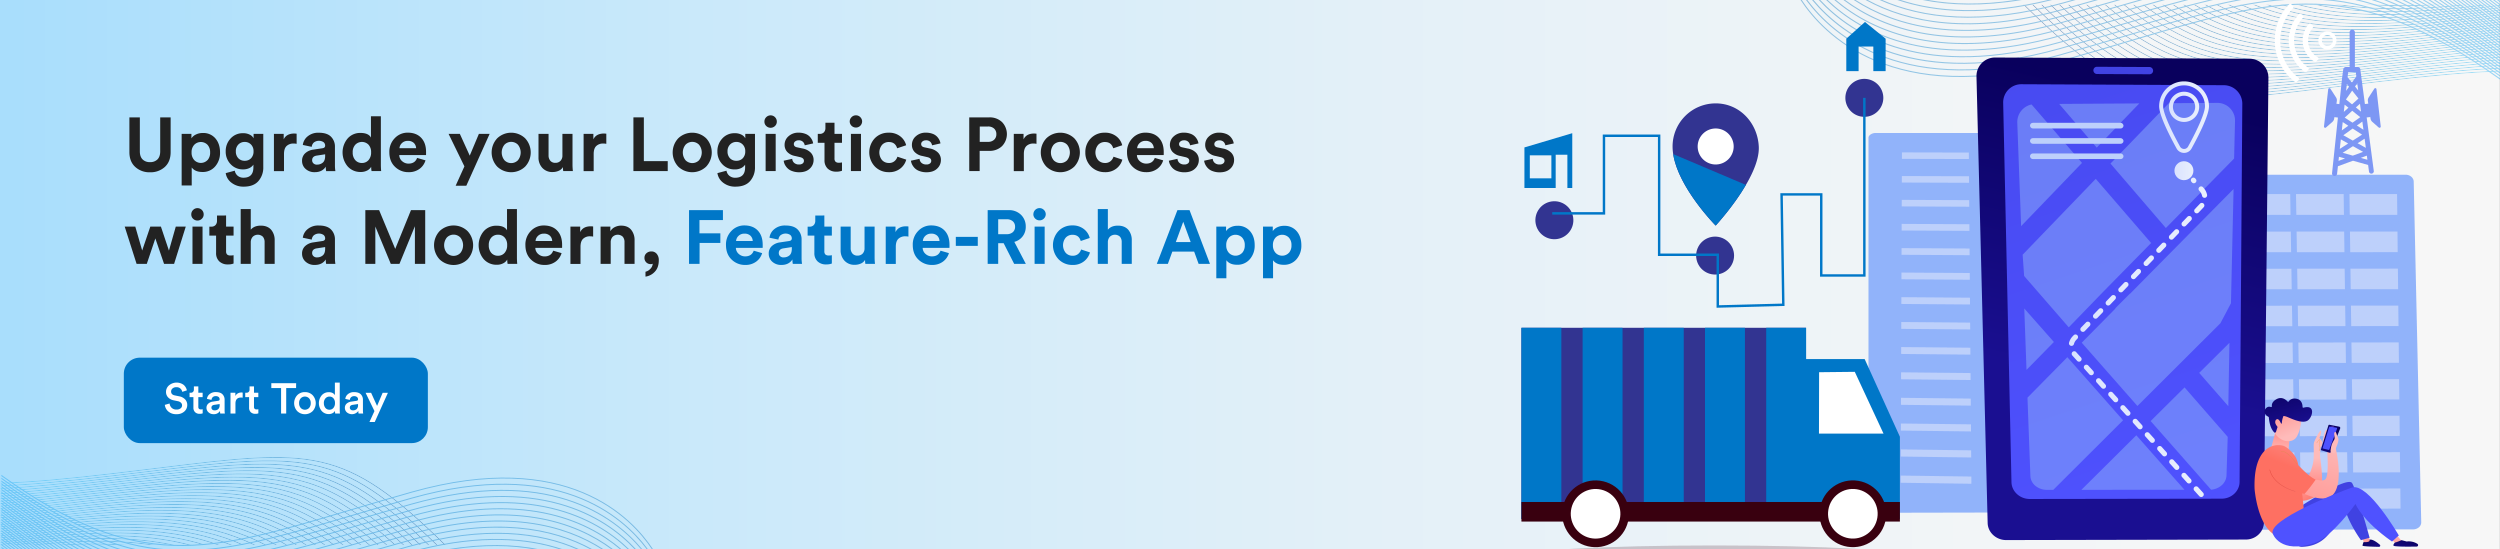 <?xml version="1.0" encoding="UTF-8"?>
<svg xmlns="http://www.w3.org/2000/svg" xmlns:xlink="http://www.w3.org/1999/xlink" viewBox="0 0 2048 450">
  <rect x="0" y="0" width="2048" height="450" fill="#333333" stroke="none"/>
  <defs>
    <style>.cls-1{fill:url(#radial-gradient);}.cls-2{fill:url(#linear-gradient);}.cls-3{fill:url(#linear-gradient-2);}.cls-4,.cls-61{fill:none;}.cls-4{clip-rule:evenodd;}.cls-5{isolation:isolate;}.cls-6{mask:url(#mask);}.cls-7{fill:gray;}.cls-8{fill:url(#linear-gradient-3);}.cls-9{opacity:0.4;}.cls-10{clip-path:url(#clip-path);}.cls-11{mask:url(#mask-2);}.cls-12{fill:url(#linear-gradient-4);}.cls-13{clip-path:url(#clip-path-2);}.cls-14{fill:url(#linear-gradient-5);}.cls-15{clip-path:url(#clip-path-3);}.cls-16{mask:url(#mask-3);}.cls-17{fill:url(#linear-gradient-6);}.cls-18{clip-path:url(#clip-path-4);}.cls-19{fill:url(#linear-gradient-7);}.cls-20{fill:#222;}.cls-21{fill:#0077c8;}.cls-22,.cls-59{fill:#fff;}.cls-23{fill:#91b3fa;}.cls-24,.cls-25{fill:#bdd0fb;}.cls-25{mix-blend-mode:overlay;}.cls-26{fill:#7d97f4;}.cls-27{fill:url(#linear-gradient-8);}.cls-28{fill:url(#linear-gradient-9);}.cls-29{fill:url(#linear-gradient-10);}.cls-30{opacity:0.48;}.cls-31{fill:url(#linear-gradient-11);}.cls-32{fill:url(#linear-gradient-12);}.cls-33{fill:url(#linear-gradient-13);}.cls-34{fill:url(#linear-gradient-14);}.cls-35{fill:url(#linear-gradient-15);}.cls-36{fill:url(#linear-gradient-16);}.cls-37{fill:url(#linear-gradient-17);}.cls-38{fill:url(#linear-gradient-18);}.cls-39{fill:url(#linear-gradient-19);}.cls-40{fill:url(#linear-gradient-20);}.cls-41{fill:url(#linear-gradient-21);}.cls-42{fill:url(#linear-gradient-22);}.cls-43{fill:url(#linear-gradient-23);}.cls-44{fill:url(#linear-gradient-24);}.cls-45{fill:url(#linear-gradient-25);}.cls-46{fill:url(#linear-gradient-26);}.cls-47{fill:url(#linear-gradient-27);}.cls-48{fill:url(#linear-gradient-28);}.cls-49{fill:url(#linear-gradient-29);}.cls-50{fill:url(#linear-gradient-30);}.cls-51{fill:url(#linear-gradient-31);}.cls-52{fill:url(#linear-gradient-32);}.cls-53{fill:url(#linear-gradient-33);}.cls-54{fill:url(#linear-gradient-34);}.cls-55{fill:#e78456;}.cls-56{fill:#f8a570;}.cls-57{fill:#323491;}.cls-58,.cls-60{fill:#39000f;}.cls-59{stroke:#39000f;stroke-width:7.02px;}.cls-59,.cls-61{stroke-miterlimit:10;}.cls-60{opacity:0.2;}.cls-61{stroke:#0077c8;stroke-width:2px;}</style>
    <radialGradient id="radial-gradient" cx="-945.24" cy="2198.09" r="491.14" gradientTransform="translate(854.59 -787.17) scale(1.5 0.55)" gradientUnits="userSpaceOnUse">
      <stop offset="0.14" stop-color="#fff"></stop>
      <stop offset="0.25" stop-color="#c5c5c5"></stop>
      <stop offset="0.35" stop-color="#919191"></stop>
      <stop offset="0.46" stop-color="#656565"></stop>
      <stop offset="0.57" stop-color="#404040"></stop>
      <stop offset="0.68" stop-color="#242424"></stop>
      <stop offset="0.79" stop-color="#101010"></stop>
      <stop offset="0.89" stop-color="#040404"></stop>
      <stop offset="1"></stop>
    </radialGradient>
    <linearGradient id="linear-gradient" x1="-4587.47" y1="384.32" x2="-4697.16" y2="744.72" gradientTransform="translate(-417.64 -4242.79) rotate(-90)" gradientUnits="userSpaceOnUse">
      <stop offset="0" stop-color="#fff"></stop>
      <stop offset="1"></stop>
    </linearGradient>
    <linearGradient id="linear-gradient-2" x1="-4072.66" y1="-4714.31" x2="-4190.47" y2="-4327.2" gradientTransform="translate(-2628.86 4185.78) rotate(90)" xlink:href="#linear-gradient"></linearGradient>
    <mask id="mask" x="-1403.07" y="148.59" width="1780.17" height="563.96" maskUnits="userSpaceOnUse">
      <ellipse class="cls-1" cx="-563.27" cy="417.82" rx="736.71" ry="269.24"></ellipse>
    </mask>
    <linearGradient id="linear-gradient-3" x1="-4272.42" y1="225" x2="-2265.48" y2="225" gradientTransform="matrix(1, 0, 0, -1, 4302, 450)" gradientUnits="userSpaceOnUse">
      <stop offset="0" stop-color="#f7f7f7"></stop>
      <stop offset="0.2" stop-color="#f2f5f7"></stop>
      <stop offset="0.45" stop-color="#e3f0f8"></stop>
      <stop offset="0.72" stop-color="#cae9fa"></stop>
      <stop offset="1" stop-color="#a9defc"></stop>
    </linearGradient>
    <clipPath id="clip-path">
      <path class="cls-4" d="M128.27,446.59H123c-25.81-3.76-56-3.79-93.31,0h-7.5c43.38-4.87,77.44-4.82,106.09,0m15.89,0h-3.87c-31.32-6.47-69.15-6.8-119.41-.87l-7.31.87H7q6.71-.84,13.75-1.67C73.16,438.75,112.06,439.35,144.16,446.59ZM.28,396.19v-.8c25.5-.65,56.36-3.63,94.75-8.15,12.79-1.51,24.49-2.94,35.43-4.29,124.88-15.34,151.21-18.57,234.92,63.64h-1.14c-83-81.35-109.44-78.11-233.69-62.85-11.07,1.37-22.93,2.82-35.43,4.29C56.71,392.56,25.82,395.54.28,396.19Zm0,2.21v-.79c24.94-.89,55-3.87,92-8.23,10.22-1.21,19.53-2.33,28.35-3.4,128.7-15.55,156.25-18.87,238,60.61h-1.15C276.45,368,248.77,371.3,120.73,386.77c-9.07,1.1-18.63,2.25-28.36,3.4C55.31,394.54,25.26,397.52.28,398.4Zm0,2.18v-.79c24.38-1.09,53.54-4.07,89.25-8.28,6.78-.79,13.9-1.65,20.75-2.46C243.07,373.2,272,369.76,351.89,446.59h-1.15c-79.22-76-108.25-72.52-240.36-56.75l-20.76,2.47C53.89,396.52,24.69,399.5.28,400.58Zm0,2.15v-.8c23.8-1.26,52.11-4.23,86.5-8.28l12.59-1.49c137.17-16.23,167.57-19.82,245.73,54.43h-1.16c-77.47-73.4-108-69.78-244.48-53.63l-12.59,1.48C52.46,398.5,24.12,401.47.28,402.73Zm0,2.11V404c23.21-1.41,50.66-4.35,83.75-8.25l3.82-.45c141.86-16.73,173.9-20.49,250.42,51.25H337.1c-75.83-70.88-108-67.09-249.16-50.46l-3.82.45C51,400.48,23.53,403.43.28,404.84Zm0,2.09v-.8c22.61-1.55,49.2-4.46,81-8.21,85.39-10.06,131.72-15.16,171.21-2.77,26.22,8.22,49.38,24.15,78.91,51.44h-1.17c-29.14-26.85-52.08-42.56-78-50.68-39.33-12.34-85.6-7.24-170.88,2.81C49.54,402.47,22.92,405.38.28,406.93Zm0,2.05v-.8c22-1.66,47.71-4.52,78.25-8.12C163.92,390,210.4,385.49,250,398.47c24.9,8.16,47.07,23.21,74.46,48.12h-1.19c-27-24.48-48.94-39.31-73.52-47.36-39.48-12.93-85.89-8.43-171.16,1.62C48.05,404.45,22.31,407.32.28,409Zm0,2v-.8c21.38-1.75,46.22-4.56,75.5-8,85.39-10.06,132-14,171.8-.4,23.55,8,44.66,22.19,70,44.8h-1.2c-24.92-22.19-45.79-36.12-69-44-39.62-13.52-86.18-9.61-171.45.44C46.56,406.44,21.69,409.26.28,411Zm0,2v-.8C21,410.39,45,407.64,73,404.33c85.4-10.06,132.18-13.38,172.1.79,22.13,7.85,42.13,21.07,65.41,41.47h-1.21c-22.91-20-42.66-33-64.46-40.72-39.77-14.11-86.47-10.79-171.74-.74C45,408.43,21.05,411.19.28,413Zm0,2v-.8c20.09-1.87,43.17-4.56,70-7.72,85.4-10.07,132.33-12.79,172.4,2,20.67,7.61,39.49,19.86,60.8,38.15h-1.23c-20.95-17.89-39.51-29.91-59.84-37.4-39.92-14.7-86.76-12-172-1.93C43.51,410.43,20.4,413.12.28,415Zm0,2v-.81c19.21-1.88,41.1-4.45,66.35-7.43l.9-.11c85.4-10.06,132.48-12.19,172.7,3.16,19.15,7.31,36.73,18.58,56.12,34.83h-1.24c-19-15.87-36.35-26.9-55.16-34.08-40.07-15.3-87.06-13.16-172.32-3.11l-.91.11C41.44,412.48,19.52,415.06.28,417Zm0,1.94v-.81c17.07-1.75,36.22-4,57.93-6.56l6.57-.78c85.41-10.06,132.63-11.6,173,4.34,17.58,6.95,33.85,17.21,51.38,31.51h-1.27c-17.18-13.93-33.16-23.95-50.4-30.76-40.21-15.89-87.35-14.34-172.61-4.3l-6.58.78C36.56,414.87,17.38,417.13.28,418.89Zm0,1.92V420c14.91-1.59,31.39-3.53,49.76-5.71l12-1.41c85.4-10.07,132.78-11,173.29,5.53,16,6.51,30.84,15.74,46.55,28.18h-1.29c-15.36-12.08-29.95-21.07-45.56-27.44-40.36-16.48-87.64-15.53-172.9-5.48l-12,1.42C31.73,417.26,15.22,419.21.28,420.81Zm0,1.9v-.81c12.75-1.4,26.62-3,41.83-4.85l17.18-2c85.4-10.06,132.93-10.41,173.59,6.72,14.29,6,27.71,14.2,41.63,24.86H273.2c-13.57-10.32-26.7-18.25-40.63-24.13-40.5-17.06-87.93-16.7-173.19-6.65l-17.18,2C27,419.65,13.06,421.3.28,422.71Zm0,1.89v-.81c10.57-1.2,21.9-2.55,34.12-4l22.14-2.63c111.75-13.17,158.9-8.71,210.51,29.44h-1.39c-51.11-37.38-98.27-41.7-209-28.65l-22.14,2.63C22.24,422,10.88,423.39.28,424.6Zm0,1.87v-.81c8.38-1,17.23-2,26.62-3.16,8.67-1.05,17.79-2.14,26.89-3.21,108-12.72,155.85-8.05,205.66,27.3H258C208.69,412,160.81,407.48,53.88,420.08c-9.74,1.15-18.52,2.2-26.88,3.21C17.57,424.42,8.69,425.49.28,426.47Zm0,1.86v-.81c6.18-.73,12.61-1.51,19.33-2.33,10-1.2,20.54-2.48,31.43-3.77C155.09,409.16,203.58,414,251.7,446.59h-1.48c-47.66-31.89-96.08-36.51-199.09-24.37C39.8,423.55,29.45,424.8,19.7,426Zm0,1.84v-.8l12.22-1.49c11.2-1.37,23.19-2.84,35.79-4.32,100.07-11.79,149-7,195.5,23h-1.52c-46.11-29.3-94.89-33.9-193.89-22.24-12.92,1.53-24.74,3-35.78,4.32Zm0,1.84v-.8l5.3-.66c12.37-1.53,25.71-3.18,40-4.85,96-11.32,145.07-6.62,190.16,20.89h-1.58c-44.65-26.79-93.59-31.28-188.49-20.1-14.5,1.71-27.71,3.34-39.95,4.85Zm0,1.83V433c13-1.62,27.12-3.39,42.51-5.2C134.63,417,183.7,421.52,227.4,446.59h-1.7c-43.27-24.34-92.14-28.65-182.82-18C27.48,430.44,13.33,432.21.28,433.84Zm0,1.82v-.81c12.24-1.54,25.45-3.2,39.76-4.88,87.56-10.32,136.39-6.07,178.75,16.62H217c-41.94-22-90.54-26-176.9-15.83C25.8,432.45,12.56,434.11.28,435.66Zm0,1.81v-.81c11.48-1.46,23.79-3,37-4.56,83.18-9.8,131.54-5.89,172.62,14.49H208c-40.66-19.67-88.73-23.34-170.64-13.69C24.09,434.46,11.76,436,.28,437.47Zm0,1.81v-.81c10.69-1.37,22.08-2.79,34.26-4.23,78.64-9.27,126.29-5.77,166.1,12.35h-2C159.25,429.17,112,425.92,34.63,435,22.39,436.48,11,437.91.28,439.28Zm0,1.8v-.81q14.82-1.9,31.51-3.89c74-8.72,120.64-5.71,159.15,10.21h-2.23c-38.06-15.2-84.27-18-156.83-9.42C20.69,438.49,10.18,439.8.28,441.08Zm0,1.79v-.8Q13.9,440.31,29,438.51c69.08-8.14,114.44-5.66,151.61,8.08H178.2c-36.68-13-81.5-15.24-149.07-7.28Q13.88,441.11.28,442.87Zm0,1.8v-.81q12.38-1.59,26-3.21c63.93-7.53,107.62-5.64,143.33,5.94h-2.75c-35.17-10.85-78.2-12.49-140.49-5.15Q12.67,443.06.28,444.67Zm0,1.79v-.8q11.13-1.44,23.26-2.87c58.42-6.89,100-5.62,134.08,3.8h-3.21c-33.43-8.67-74.19-9.68-130.78-3Q11.44,445,.28,446.46Zm106.41.13c-19-1.83-40.27-1.85-64.74,0H54.53a378.49,378.49,0,0,1,41.7,0Z"></path>
    </clipPath>
    <mask id="mask-2" x="0.28" y="364.38" width="365.1" height="82.21" maskUnits="userSpaceOnUse">
      <rect class="cls-2" x="0.28" y="374.35" width="365.1" height="72.24"></rect>
    </mask>
    <linearGradient id="linear-gradient-4" x1="-3888.13" y1="139.99" x2="-3667.41" y2="-79.8" gradientTransform="translate(156.18 -3368.83) rotate(-90)" gradientUnits="userSpaceOnUse">
      <stop offset="0" stop-color="#003780"></stop>
      <stop offset="1" stop-color="#29c5ff"></stop>
    </linearGradient>
    <clipPath id="clip-path-2">
      <path class="cls-4" d="M441.87,450h-4.28c-18.72-3.31-40.68-3.83-66.3,0H366.2c29.81-5,54.82-4.25,75.67,0m19.32,0h-2.57c-27.78-8.92-64.47-11.53-112.31,0H343C393.88,437.19,432.43,440.24,461.19,450Zm13.44,0h-1.95c-31.16-13.57-75.83-19.37-138.5-1.72l-6.1,1.72h-2.93l8.81-2.49C398,429.49,443.26,435.84,474.63,450Zm10.74,0h-1.65c-31.34-16.93-79-26.47-149.14-6.7-8,2.26-15.95,4.52-23.6,6.7h-2.92c8.32-2.37,17-4.85,26.31-7.47C405.76,422.42,453.9,432.55,485.37,450Zm9.05,0H493c-31-19.85-80.83-33.41-158-11.68-10.7,3-21.05,6-30.92,8.8L294,450H291.1l12.75-3.65c9.75-2.79,20-5.71,30.92-8.8C413.05,415.5,463.38,429.68,494.42,450Zm7.86,0h-1.34c-30.16-22.37-81.76-40.26-165.55-16.66-11.88,3.34-23.27,6.62-34.08,9.73q-12.62,3.62-24.23,6.93h-2.95c8.6-2.42,17.56-5,27-7.7,10.71-3.08,22-6.33,34.08-9.73C420.06,408.66,472.09,427.2,502.28,450Zm7,0H508c-29-24.49-81.9-47.08-172.22-21.64-12.94,3.64-25.37,7.23-37.14,10.63-13.74,4-26.55,7.67-38.66,11h-3c12.92-3.54,26.66-7.5,41.46-11.78,11.6-3.35,23.86-6.89,37.15-10.63C427,401.85,480.25,425.14,509.23,450Zm6.24,0h-1.15C486.89,423.86,433,396.1,336.2,423.38c-14.26,4-27.56,7.87-40.11,11.51-19.52,5.66-37.21,10.8-53.64,15.11h-3.16c17.25-4.46,35.89-9.87,56.58-15.87,12.59-3.66,25.93-7.53,40.11-11.52C433.88,395,488.07,423.54,515.47,450Zm5.62,0H520c-25.51-27.26-79.91-60.76-183.41-31.61-15.32,4.32-29.57,8.48-43,12.39-26,7.57-48.79,14.23-69.71,19.22h-3.5c21.8-5.06,45.64-12,73-20,13.44-3.92,27.73-8.09,43-12.38C440.94,388.18,495.64,422.47,521.09,450Zm5.1,0h-1C502,422.28,447.44,382.31,337,413.41c-16.31,4.6-31.5,9-45.76,13.23-33.72,9.89-62.2,18.24-88.21,23.36h-4.3c27.11-5,56.78-13.71,92.28-24.12,14.24-4.18,29.41-8.63,45.77-13.23C448.3,381.24,503.1,422.09,526.19,450Zm4.63,0h-1c-20.36-27.27-74.55-74.77-192.42-41.57-17.32,4.88-33.4,9.62-48.45,14.06-45.1,13.31-81,23.88-114.3,27.51h-9.15c35.86-2.51,74.05-13.77,123.22-28.27,15-4.44,31.1-9.17,48.46-14.07C456.18,374.15,510.6,422.63,530.82,450ZM1.14,392.32v-1C55.2,430.22,95.92,446.94,136.62,450h-8.46C90.2,445.37,51.43,428.42,1.14,392.32Zm0,2.31v-1C44.58,425.09,79.21,442.46,112,450h-3.55C76.69,442.07,43,424.88,1.14,394.63Zm0,2.29v-1C39.21,423.67,70.39,440.78,99.38,450H96.74C68.48,440.63,38.05,423.77,1.14,396.92Zm0,2.28v-1c34.18,25.06,62.7,41.69,89,51.79H87.83C62.18,439.85,34.32,423.49,1.14,399.2Zm0,2.29v-1c31,22.87,57.32,38.91,81.42,49.5h-2C57,439.44,31.29,423.67,1.14,401.49Zm0,2.28v-1c28.38,21,52.7,36.41,75,47.22H74.24C52.48,439.26,28.72,424.16,1.14,403.77Zm0,2.27v-1c26,19.36,48.61,34.11,69.24,45H68.65C48.48,439.26,26.45,424.84,1.14,406Zm0,2.26v-1c24,17.89,44.94,31.94,64.12,42.7H63.61C44.87,439.39,24.41,425.65,1.14,408.3Zm0,2.26v-1C23.21,426.1,42.7,439.44,60.56,450H59C41.54,439.61,22.54,426.58,1.14,410.56Zm0,2.26v-1C21.46,427.1,39.57,439.72,56.2,450H54.67C38.46,439.92,20.84,427.61,1.14,412.82Zm0,2.26v-1l.49.37C20.15,428.39,36.78,440.16,52.12,450H50.64c-15.06-9.72-31.37-21.27-49.48-34.91Zm0,2.25v-1l1.79,1.35C19.42,430.09,34.39,440.81,48.27,450H46.82C33.22,441,18.56,430.45,2.45,418.32Zm0,2.25v-1l3.09,2.34C18.79,431.87,32.15,441.53,44.6,450H43.18C31,441.68,18,432.24,3.75,421.55Zm0,2.25v-1l4.39,3.32C18.24,433.72,30,442.31,41.08,450H39.69c-10.79-7.53-22.27-15.91-34.64-25.22Zm0,2.26v-1l5.69,4.29C17.78,435.62,28,443.14,37.7,450H36.31c-9.41-6.69-19.35-14-30-22Zm0,2.25v-1l7,5.27c9.24,6.95,18,13.41,26.28,19.39H33Q21,441.3,7.65,431.25Zm0,2.25v-1l8.29,6.25Q20.82,442.41,31.21,450H29.85q-10-7.32-20.9-15.52Zm0,2.26v-1l4.3,3.24,5.29,4q9,6.76,17.34,12.93H26.73q-8-5.88-16.48-12.29l-5.29-4Zm0,2.25v-1l10.16,7.65.73.55q6.66,5,13,9.7H23.65q-5.89-4.39-12.1-9.06l-.73-.55Zm0,2.26v-1l12.18,9.17q4.39,3.3,8.63,6.47H20.61l-7.77-5.83Zm0,2.26v-1l13.48,10.14L18.93,450H17.6l-3.46-2.6Zm0,2.26v-1Q8.3,444.25,15.92,450H14.61Zm0,2.27v-1L12.94,450H11.61Zm0,2.27v-1L9.93,450H8.6Zm0,2.27v-1L6.91,450H5.57Zm0,2.28v-1l2.72,2H2.52Zm532.91,1c-16.84-25.47-70-82.09-196.24-46.55-18.3,5.16-35.24,10.18-51.06,14.88C169.24,453.2,113.15,469.82,1.14,390v-1c112,80,168,63.38,285.38,28.54,15.81-4.69,32.73-9.71,51.08-14.88C465,366.81,518.35,424.56,535,450Z"></path>
    </clipPath>
    <linearGradient id="linear-gradient-5" x1="-3928.7" y1="193.26" x2="-3649.8" y2="32.94" gradientTransform="translate(156.18 -3368.83) rotate(-90)" gradientUnits="userSpaceOnUse">
      <stop offset="0" stop-color="#016eb8"></stop>
      <stop offset="1" stop-color="#069ef2"></stop>
    </linearGradient>
    <clipPath id="clip-path-3">
      <path class="cls-4" d="M1911.88,3.66h5.67c27.72,4,60.18,4.07,100.22,0h8.06c-46.59,5.23-83.19,5.18-113.95,0m-17.07,0H1899c33.63,7,74.26,7.3,128.25.94q4-.46,7.86-.94h7q-7.2.9-14.77,1.79C1971.07,12.08,1929.29,11.44,1894.81,3.66ZM2049.35,57.8v.85c-27.39.71-60.54,3.9-101.77,8.76-13.74,1.62-26.31,3.16-38.06,4.61C1775.39,88.5,1747.11,92,1657.19,3.66h1.22c89.15,87.38,117.56,83.9,251,67.51,11.9-1.47,24.63-3,38.06-4.61C1988.74,61.7,2021.92,58.5,2049.35,57.8Zm0-2.38v.86c-26.79.94-59,4.15-98.82,8.84-11,1.29-21,2.5-30.45,3.64C1781.84,85.47,1752.25,89,1664.41,3.66h1.24c87.06,84.46,116.8,80.87,254.33,64.25,9.73-1.17,20-2.42,30.45-3.65C1990.24,59.57,2022.52,56.37,2049.35,55.42Zm0-2.34v.86c-26.18,1.16-57.51,4.36-95.87,8.88l-22.28,2.65c-142.63,17-173.68,20.72-259.52-61.81h1.23c85.09,81.61,116.28,77.89,258.19,61,6.92-.83,14.12-1.69,22.29-2.65C1991.77,57.45,2023.13,54.24,2049.35,53.08Zm0-2.31v.86c-25.56,1.36-56,4.54-92.91,8.9l-13.52,1.59c-147.34,17.44-180,21.29-264-58.46h1.25c83.21,78.84,116,75,262.6,57.61l13.52-1.6C1993.31,55.32,2023.75,52.13,2049.35,50.77Zm0-2.27v.86c-24.93,1.52-54.42,4.68-90,8.87l-4.09.49c-152.38,18-186.8,22-269-55.06h1.26c81.45,76.14,116,72.07,267.63,54.2l4.09-.48C1994.87,53.19,2024.38,50,2049.35,48.5Zm0-2.23v.86c-24.29,1.66-52.84,4.78-87,8.81-91.71,10.8-141.47,16.28-183.89,3-28.16-8.84-53-25.95-84.76-55.26H1695c31.3,28.84,55.94,45.71,83.76,54.44,42.24,13.25,91.94,7.78,183.54-3C1996.44,51.06,2025,47.93,2049.35,46.27Zm0-2.21v.86c-23.63,1.78-51.25,4.86-84,8.72-91.72,10.81-141.65,15.65-184.22,1.71-26.75-8.76-50.56-24.93-80-51.69h1.27c29,26.29,52.56,42.22,79,50.87,42.4,13.89,92.25,9,183.85-1.74C1998,48.92,2025.69,45.84,2049.35,44.06Zm0-2.18v.86c-23,1.88-49.64,4.9-81.1,8.61-91.72,10.81-141.81,15-184.53.43-25.29-8.63-48-23.83-75.15-48.12h1.29C1736.63,27.5,1759.05,42.46,1784,51c42.56,14.52,92.57,10.32,184.16-.47C1999.65,46.78,2026.36,43.76,2049.35,41.88Zm0-2.15v.86c-22.28,1.95-48,4.91-78.15,8.46-91.72,10.81-142,14.38-184.85-.84-23.77-8.43-45.25-22.63-70.25-44.55h1.3c24.6,21.48,45.82,35.43,69.24,43.74,42.71,15.16,92.87,11.59,184.47.8C2001.27,44.65,2027,41.68,2049.35,39.73Zm0-2.13v.86c-21.58,2-46.37,4.9-75.19,8.3C1882.43,57.57,1832,60.5,1789,44.64c-22.2-8.17-42.41-21.34-65.3-41H1725c22.5,19.22,42.44,32.13,64.28,40.18,42.87,15.79,93.19,12.86,184.78,2.07C2002.91,42.51,2027.74,39.61,2049.35,37.6Zm0-2.1v.87c-20.63,2-44.14,4.78-71.27,8l-1,.11c-91.73,10.81-142.3,13.1-185.5-3.39-20.56-7.85-39.44-19.95-60.28-37.41h1.34c20.45,17.05,39,28.9,59.25,36.61,43,16.43,93.51,14.13,185.09,3.34l1-.11C2005.14,40.3,2028.68,37.53,2049.35,35.5Zm0-2.08v.86c-18.33,1.88-38.9,4.31-62.22,7.06l-7.06.83C1888.34,53,1837.61,54.63,1794.25,37.5,1775.36,30,1757.89,19,1739.06,3.66h1.36c18.46,15,35.63,25.73,54.14,33.05,43.19,17.06,93.82,15.4,185.41,4.61l7.06-.84C2010.38,37.73,2031,35.3,2049.35,33.42Zm0-2.06v.86c-16,1.71-33.72,3.8-53.45,6.13L1983,39.87c-91.73,10.81-142.62,11.83-186.14-5.94-17.14-7-33.13-16.9-50-30.27h1.38c16.5,13,32.17,22.63,48.94,29.48,43.35,17.7,94.14,16.67,185.72,5.88l12.88-1.52C2015.57,35.16,2033.3,33.07,2049.35,31.36Zm0-2.05v.87c-13.69,1.51-28.59,3.28-44.93,5.21L1986,37.58c-91.73,10.81-142.78,11.19-186.46-7.21-15.34-6.47-29.77-15.25-44.72-26.71h1.41c14.58,11.08,28.68,19.61,43.64,25.92,43.51,18.33,94.45,17.94,186,7.15l18.46-2.19C2020.69,32.6,2035.63,30.83,2049.35,29.31Zm0-2v.86c-11.35,1.29-23.52,2.74-36.64,4.31-7.39.88-15.07,1.8-23.78,2.82-120,14.15-170.69,9.36-226.12-31.62h1.49c54.9,40.15,105.55,44.79,224.53,30.77l23.77-2.82C2025.76,30,2038,28.58,2049.35,27.29Zm0-2v.86c-9,1.05-18.51,2.19-28.59,3.4-9.32,1.12-19.11,2.3-28.88,3.45-116,13.66-167.41,8.64-220.91-29.33h1.54c53,37.15,104.41,42,219.27,28.48,10.46-1.23,19.89-2.37,28.87-3.45C2030.78,27.48,2040.32,26.33,2049.35,25.28Zm0-2v.86l-20.76,2.5c-10.71,1.3-22.06,2.68-33.76,4.06-111.76,13.17-163.84,8-215.54-27h1.59c51.19,34.26,103.21,39.22,213.85,26.18,12.17-1.43,23.29-2.78,33.76-4.05Zm0-2v.86l-13.13,1.6c-12,1.47-24.9,3-38.43,4.64-107.49,12.67-160,7.52-210-24.74h1.64c49.52,31.47,101.92,36.42,208.26,23.89,13.88-1.64,26.57-3.19,38.43-4.64Zm0-2v.87l-5.7.7c-13.27,1.64-27.61,3.41-42.91,5.22-103.12,12.15-155.83,7.1-204.25-22.45h1.69c48,28.78,100.53,33.61,202.46,21.59,15.57-1.83,29.77-3.59,42.91-5.21Zm0-2v.86c-14,1.75-29.13,3.64-45.66,5.59C1905,35.44,1852.34,30.59,1805.4,3.66h1.83c46.47,26.15,99,30.78,196.36,19.3C2020.13,21,2035.34,19.11,2049.35,17.36Zm0-1.95v.86c-13.15,1.66-27.33,3.43-42.7,5.25-94.05,11.08-146.5,6.51-192-17.86h1.9c45,23.61,97.25,27.93,190,17C2021.94,18.85,2036.17,17.07,2049.35,15.41Zm0-1.95v.86c-12.33,1.58-25.55,3.23-39.75,4.9-89.34,10.53-141.29,6.34-185.42-15.56h2c43.66,21.13,95.3,25.08,183.28,14.71C2023.78,16.69,2037,15,2049.35,13.46Zm0-1.94v.86c-11.48,1.47-23.72,3-36.8,4.55-84.47,10-135.65,6.2-178.41-13.27h2.17c42.29,18.71,93.09,22.2,176.14,12.41C2025.6,14.53,2037.86,13,2049.35,11.52Zm0-1.94v.87q-15.91,2-33.84,4.18c-79.46,9.36-129.58,6.13-171-11h2.4C1887.84,20,1937.48,23,2015.41,13.78,2027.43,12.36,2038.72,11,2049.35,9.58Zm0-1.93v.87q-14.62,1.88-30.89,3.82c-74.2,8.74-122.92,6.08-162.85-8.68h2.64c39.4,14,87.53,16.38,160.11,7.83C2029.28,10.2,2039.59,8.91,2049.35,7.65Zm0-1.92v.86Q2036.06,8.3,2021.41,10c-68.66,8.09-115.59,6.06-154-6.38h3c37.78,11.66,84,13.41,150.9,5.53Q2036.06,7.45,2049.35,5.73Zm0-1.93v.87c-8,1-16.28,2.05-25,3.08-62.76,7.39-107.43,6-144-4.09h3.45c35.91,9.32,79.68,10.4,140.47,3.24Q2037.37,5.36,2049.35,3.8Zm-114.3-.14c20.39,2,43.25,2,69.54,0h-13.51a404.91,404.91,0,0,1-44.79,0Z"></path>
    </clipPath>
    <mask id="mask-3" x="1657.19" y="3.66" width="392.16" height="88.31" maskUnits="userSpaceOnUse">
      <rect class="cls-3" x="1657.19" y="3.66" width="392.16" height="77.6"></rect>
    </mask>
    <linearGradient id="linear-gradient-6" x1="-3386.26" y1="-4934.22" x2="-3149.19" y2="-5170.3" gradientTransform="translate(-3202.68 3311.83) rotate(90)" xlink:href="#linear-gradient-4"></linearGradient>
    <clipPath id="clip-path-4">
      <path class="cls-4" d="M1575,0h4.6c20.11,3.56,43.69,4.11,71.21,0h5.47c-32,5.39-58.88,4.56-81.28,0m-20.75,0H1557c29.83,9.58,69.25,12.39,120.64,0h3.59C1626.58,13.75,1585.18,10.49,1554.28,0Zm-14.44,0h2.1c33.47,14.58,81.45,20.81,148.77,1.85L1697.25,0h3.15l-9.46,2.67C1622.2,22,1573.53,15.21,1539.84,0Zm-11.53,0h1.78c33.65,18.18,84.79,28.43,160.18,7.2,8.64-2.44,17.14-4.86,25.36-7.2h3.13c-8.94,2.55-18.27,5.21-28.26,8C1613.82,29.62,1562.11,18.74,1528.31,0Zm-9.72,0h1.57c33.25,21.32,86.82,35.89,169.68,12.55,11.49-3.24,22.6-6.42,33.2-9.46L1733.86,0H1737l-13.7,3.92c-10.47,3-21.44,6.14-33.21,9.45C1606,37.05,1551.93,21.83,1518.59,0Zm-8.44,0h1.43C1544,24,1599.4,43.25,1689.4,17.9c12.77-3.6,25-7.11,36.61-10.45q13.54-3.9,26-7.45h3.16c-9.23,2.6-18.85,5.37-29,8.27-11.51,3.31-23.63,6.8-36.61,10.45C1598.46,44.4,1542.58,24.49,1510.15,0Zm-7.47,0H1504c31.12,26.3,88,50.57,185,23.25,13.91-3.92,27.26-7.78,39.9-11.42,14.75-4.27,28.52-8.24,41.52-11.83h3.24c-13.87,3.8-28.62,8.06-44.53,12.65-12.46,3.6-25.62,7.4-39.9,11.42C1591.05,51.72,1533.8,26.7,1502.68,0ZM1496,0h1.23c29.46,28.08,87.31,57.89,191.33,28.6,15.31-4.32,29.6-8.46,43.07-12.37,21-6.08,40-11.6,57.62-16.23h3.4c-18.53,4.79-38.55,10.6-60.78,17.05-13.52,3.92-27.85,8.08-43.08,12.37C1583.62,59,1525.41,28.42,1496,0Zm-6,0h1.16c27.41,29.28,85.84,65.26,197,34,16.46-4.64,31.77-9.1,46.16-13.3,27.91-8.14,52.41-15.29,74.88-20.65h3.77c-23.42,5.44-49,12.9-78.41,21.47-14.43,4.21-29.78,8.69-46.17,13.3C1576,66.4,1517.28,29.57,1489.94,0Zm-5.48,0h1.11c24.9,29.77,83.48,72.71,202.1,39.3,17.51-4.93,33.83-9.72,49.15-14.21C1773,14.47,1803.62,5.5,1831.56,0h4.62c-29.11,5.38-61,14.73-99.12,25.91-15.29,4.48-31.59,9.26-49.16,14.21C1568.12,73.86,1509.26,30,1484.46,0Zm-5,0h1.06c21.87,29.29,80.08,80.31,206.68,44.65,18.61-5.24,35.88-10.34,52-15.11C1787.72,15.26,1826.26,3.89,1862,0h9.84c-38.52,2.7-79.54,14.79-132.36,30.37-16.15,4.76-33.4,9.85-52,15.1C1559.66,81.47,1501.21,29.4,1479.49,0Zm568.94,62v1c-58.07-41.76-101.81-59.72-145.52-63H1912C1952.76,5,1994.41,23.18,2048.43,62Zm0-2.48v1.05C2001.77,26.75,1964.57,8.1,1929.34,0h3.81C1967.28,8.52,2003.47,27,2048.43,59.48Zm0-2.46v1.06C2007.54,28.28,1974.05,9.9,1942.91,0h2.83C1976.09,10.07,2008.79,28.18,2048.43,57Zm0-2.46v1.06c-36.72-26.91-67.35-44.77-95.58-55.62h2.46C1982.87,10.91,2012.79,28.48,2048.43,54.56Zm0-2.45v1.06C2015.09,28.61,1986.86,11.37,1961,0h2.2C1988.46,11.35,2016,28.28,2048.43,52.11Zm0-2.45v1.06c-30.49-22.57-56.61-39.11-80.51-50.72h2C1993.28,11.53,2018.8,27.75,2048.43,49.66Zm0-2.44v1.07c-28-20.79-52.21-36.64-74.37-48.29h1.85C1997.58,11.53,2021.24,27,2048.43,47.22Zm0-2.43v1.07c-25.74-19.21-48.27-34.31-68.87-45.86h1.77C2001.46,11.4,2023.43,26.15,2048.43,44.79Zm0-2.43v1.08c-23.7-17.76-44.65-32.1-63.83-43.44h1.72C2005,11.16,2025.44,25.16,2048.43,42.36Zm0-2.42V41c-21.83-16.41-41.28-30-59.14-41h1.64C2008.34,10.83,2027.27,24.05,2048.43,39.94Zm0-2.43v1.07l-.53-.4c-19.89-15-37.76-27.61-54.23-38.18h1.59c16.17,10.44,33.7,22.85,53.15,37.49Zm0-2.42v1.08l-1.93-1.46C2028.79,21.38,2012.71,9.87,1997.81,0h1.55C2014,9.72,2029.72,21,2047,34Zm0-2.42v1.08l-3.32-2.51c-15.64-11.77-30-22.15-43.36-31.24h1.52c13.09,8.93,27.1,19.08,42.35,30.55Zm0-2.42v1.08l-4.72-3.56C2030.06,17.49,2017.4,8.26,2005.53,0H2007c11.59,8.09,23.92,17.09,37.21,27.08Zm0-2.42v1.08l-6.11-4.61c-11.76-8.85-22.77-16.93-33.16-24.3h1.49c10.1,7.18,20.79,15,32.18,23.61Zm0-2.42v1.08l-7.51-5.66c-9.93-7.47-19.3-14.4-28.23-20.83h1.47c8.64,6.23,17.7,12.94,27.28,20.14Zm0-2.42v1.08l-8.91-6.71Q2027.29,8.15,2016.13,0h1.46q10.76,7.86,22.45,16.67Zm0-2.42v1.08l-4.62-3.48-5.68-4.28Q2028.47,6.61,2019.5,0h1.44q8.57,6.32,17.71,13.2l5.68,4.28Zm0-2.42v1.07L2037.52,11l-.79-.59Q2029.58,5,2022.81,0h1.44q6.33,4.71,13,9.73l.78.59Zm0-2.43V16.8L2035.34,7,2026.08,0h1.43q4.11,3.08,8.34,6.26Zm0-2.42v1.07L2033.94,3.48,2029.32,0h1.42l3.72,2.79Zm0-2.43v1.07Q2040.75,6.18,2032.55,0H2034Zm0-2.44V9.5q-6.16-4.61-12.67-9.5h1.42Zm0-2.44V7.06Q2043.8,3.61,2039,0h1.43Zm0-2.44V4.62c-2-1.51-4.11-3.06-6.2-4.62h1.43Zm0-2.44V2.18L2045.5,0h1.44ZM1476,0c18.09,27.36,75.23,88.17,210.78,50,19.66-5.54,37.86-10.94,54.85-16,126.22-37.45,186.47-55.31,306.78,30.42V65.5C1928.12-20.39,1868-2.58,1741.89,34.84c-17,5-35.15,10.43-54.86,16C1550.22,89.36,1492.88,27.32,1475,0Z"></path>
    </clipPath>
    <linearGradient id="linear-gradient-7" x1="-3429.84" y1="-4877" x2="-3130.27" y2="-5049.2" gradientTransform="translate(-3202.68 3311.83) rotate(90)" xlink:href="#linear-gradient-5"></linearGradient>
    <linearGradient id="linear-gradient-8" x1="1774.07" y1="79.25" x2="1721.41" y2="313.82" gradientUnits="userSpaceOnUse">
      <stop offset="0" stop-color="#09005d"></stop>
      <stop offset="1" stop-color="#1a0f91"></stop>
    </linearGradient>
    <linearGradient id="linear-gradient-9" x1="1808.14" y1="437.75" x2="1542.37" y2="-362.65" gradientUnits="userSpaceOnUse">
      <stop offset="0" stop-color="#4f52ff"></stop>
      <stop offset="1" stop-color="#4042e2"></stop>
    </linearGradient>
    <linearGradient id="linear-gradient-10" x1="1740.31" y1="0.17" x2="1739.3" y2="61.36" xlink:href="#linear-gradient-9"></linearGradient>
    <linearGradient id="linear-gradient-11" x1="1768.78" y1="95.96" x2="1809.6" y2="95.96" gradientUnits="userSpaceOnUse">
      <stop offset="0" stop-color="#dae3fe"></stop>
      <stop offset="1" stop-color="#e9effd"></stop>
    </linearGradient>
    <linearGradient id="linear-gradient-12" x1="1776.81" y1="87.52" x2="1801.56" y2="87.52" xlink:href="#linear-gradient-11"></linearGradient>
    <linearGradient id="linear-gradient-13" x1="1781.3" y1="139.84" x2="1796.84" y2="139.84" xlink:href="#linear-gradient-11"></linearGradient>
    <linearGradient id="linear-gradient-14" x1="1694.9" y1="276.33" x2="1808.02" y2="276.33" xlink:href="#linear-gradient-11"></linearGradient>
    <linearGradient id="linear-gradient-15" x1="-7843.96" y1="400.85" x2="-7853.02" y2="414.64" gradientTransform="matrix(-1, 0, 0, 1, -5958.23, 0)" gradientUnits="userSpaceOnUse">
      <stop offset="0" stop-color="#ff928e"></stop>
      <stop offset="1" stop-color="#fe7062"></stop>
    </linearGradient>
    <linearGradient id="linear-gradient-16" x1="-7854.86" y1="375.02" x2="-7854.09" y2="395.61" gradientTransform="matrix(-1, 0, 0, 1, -5958.23, 0)" gradientUnits="userSpaceOnUse">
      <stop offset="0" stop-color="#febbba"></stop>
      <stop offset="1" stop-color="#ff928e"></stop>
    </linearGradient>
    <linearGradient id="linear-gradient-17" x1="-7880.73" y1="-297.97" x2="-7891.58" y2="-282.65" gradientTransform="matrix(-1, -0.09, -0.09, 1, -5975.13, -25.15)" xlink:href="#linear-gradient-16"></linearGradient>
    <linearGradient id="linear-gradient-18" x1="-7895.63" y1="440.21" x2="-7906.25" y2="453.57" gradientTransform="matrix(-1, 0, 0, 1, -5958.23, 0)" xlink:href="#linear-gradient-8"></linearGradient>
    <linearGradient id="linear-gradient-19" x1="-7893.66" y1="437.71" x2="-7899.83" y2="445.47" xlink:href="#linear-gradient-16"></linearGradient>
    <linearGradient id="linear-gradient-20" x1="1980.56" y1="314.11" x2="1966.8" y2="337.45" xlink:href="#linear-gradient-9"></linearGradient>
    <linearGradient id="linear-gradient-21" x1="-7923.45" y1="436.61" x2="-7919.57" y2="450.21" xlink:href="#linear-gradient-16"></linearGradient>
    <linearGradient id="linear-gradient-22" x1="7293.75" y1="371.79" x2="7295.61" y2="354.97" gradientTransform="translate(-5426.52)" xlink:href="#linear-gradient-16"></linearGradient>
    <linearGradient id="linear-gradient-23" x1="7225.97" y1="1000.75" x2="7218.53" y2="976.22" gradientTransform="translate(-5407.6 -26.41) rotate(-4.88)" xlink:href="#linear-gradient-16"></linearGradient>
    <linearGradient id="linear-gradient-24" x1="7220.42" y1="956.64" x2="7227.35" y2="996.16" gradientTransform="translate(-5407.6 -26.41) rotate(-4.88)" xlink:href="#linear-gradient-8"></linearGradient>
    <linearGradient id="linear-gradient-25" x1="7219.82" y1="1003.69" x2="7212.39" y2="979.16" gradientTransform="translate(-5407.6 -26.41) rotate(-4.88)" xlink:href="#linear-gradient-16"></linearGradient>
    <linearGradient id="linear-gradient-26" x1="-7866.32" y1="355.22" x2="-7845.13" y2="429.57" xlink:href="#linear-gradient-16"></linearGradient>
    <linearGradient id="linear-gradient-27" x1="1887.4" y1="353.19" x2="1875.83" y2="382.31" gradientTransform="matrix(1, 0, 0, 1, 0, 0)" xlink:href="#linear-gradient-15"></linearGradient>
    <linearGradient id="linear-gradient-28" x1="1905.44" y1="474.38" x2="1889.28" y2="550.37" xlink:href="#linear-gradient-9"></linearGradient>
    <linearGradient id="linear-gradient-29" x1="-7930.64" y1="440.94" x2="-7927.02" y2="453.62" gradientTransform="matrix(-1, 0, 0, 1, -5958.23, 0)" xlink:href="#linear-gradient-8"></linearGradient>
    <linearGradient id="linear-gradient-30" x1="1859.25" y1="393.72" x2="1880.41" y2="393.72" gradientUnits="userSpaceOnUse">
      <stop offset="0" stop-color="#e1473d"></stop>
      <stop offset="1" stop-color="#e9605a"></stop>
    </linearGradient>
    <linearGradient id="linear-gradient-31" x1="6893.24" y1="-2735.19" x2="6863.21" y2="-2692.82" gradientTransform="translate(-5490.63 96.58) rotate(23.62)" xlink:href="#linear-gradient-8"></linearGradient>
    <linearGradient id="linear-gradient-32" x1="1915.52" y1="337.44" x2="1958.01" y2="206.99" xlink:href="#linear-gradient-9"></linearGradient>
    <linearGradient id="linear-gradient-33" x1="7224.98" y1="-1210.42" x2="7222.92" y2="-1207.52" gradientTransform="matrix(0.98, 0.21, -0.11, 0.51, -5289.39, -519.22)" gradientUnits="userSpaceOnUse">
      <stop offset="0" stop-color="#8d55d1"></stop>
      <stop offset="1" stop-color="#1c2873"></stop>
    </linearGradient>
    <linearGradient id="linear-gradient-34" x1="-7870.26" y1="368.64" x2="-7866.23" y2="408.9" xlink:href="#linear-gradient-16"></linearGradient>
  </defs>
  <g class="cls-5">
    <g id="Layer_1" data-name="Layer 1">
      <g class="cls-6">
        <polygon class="cls-7" points="161.08 160.69 -1367.98 160.65 -1403.07 171.66 -1403.07 173.14 -1367.76 162.07 160.76 162.07 377.1 229.94 377.1 228.46 161.08 160.69"></polygon>
        <rect class="cls-7" x="-1403.07" y="423.03" width="1780.17" height="1.41"></rect>
        <rect class="cls-7" x="-1403.07" y="388.89" width="1780.17" height="1.41"></rect>
        <rect class="cls-7" x="-1403.07" y="359.1" width="1780.17" height="1.41"></rect>
        <rect class="cls-7" x="-1403.07" y="332.87" width="1780.17" height="1.41"></rect>
        <rect class="cls-7" x="-1403.07" y="309.61" width="1780.17" height="1.41"></rect>
        <rect class="cls-7" x="-1403.07" y="288.83" width="1780.17" height="1.41"></rect>
        <rect class="cls-7" x="-1403.07" y="270.16" width="1780.17" height="1.41"></rect>
        <rect class="cls-7" x="-1403.07" y="253.29" width="1780.17" height="1.41"></rect>
        <rect class="cls-7" x="-1403.07" y="237.98" width="1780.17" height="1.41"></rect>
        <rect class="cls-7" x="-1403.07" y="224.01" width="1765.88" height="1.41"></rect>
        <rect class="cls-7" x="-1403.07" y="211.23" width="1725.12" height="1.41"></rect>
        <rect class="cls-7" x="-1403.07" y="199.47" width="1687.67" height="1.41"></rect>
        <rect class="cls-7" x="-1403.07" y="188.64" width="1653.12" height="1.41"></rect>
        <rect class="cls-7" x="-1403.07" y="178.61" width="1621.17" height="1.41"></rect>
        <rect class="cls-7" x="-1395.45" y="169.31" width="1583.9" height="1.41"></rect>
        <polygon class="cls-7" points="377.1 264.65 80.64 160.69 80.17 162.03 377.1 266.15 377.1 264.65"></polygon>
        <polygon class="cls-7" points="377.1 310.49 0.21 160.7 -0.31 162.02 377.1 312.01 377.1 310.49"></polygon>
        <polygon class="cls-7" points="377.1 370.43 -80.22 160.72 -80.81 162 377.1 371.98 377.1 370.43"></polygon>
        <polygon class="cls-7" points="377.1 452.16 -160.64 160.74 -161.31 161.98 377.1 453.77 377.1 452.16"></polygon>
        <polygon class="cls-7" points="377.1 570.21 -241.04 160.77 -241.82 161.95 377.1 571.91 377.1 570.21"></polygon>
        <rect class="cls-7" x="0.7" y="12.04" width="1.41" height="849.29" transform="translate(-331.97 154.62) rotate(-49.58)"></rect>
        <rect class="cls-7" x="-172.13" y="77.34" width="1.41" height="718.69" transform="translate(-320.71 -8.06) rotate(-39.99)"></rect>
      </g>
      <rect class="cls-8" x="-0.07" width="2048" height="450" transform="translate(2047.86 450) rotate(-180)"></rect>
      <g class="cls-9">
        <g class="cls-10">
          <g class="cls-11">
            <rect class="cls-12" x="0.28" y="364.38" width="365.1" height="82.21"></rect>
          </g>
        </g>
        <g class="cls-13">
          <rect class="cls-14" x="1.14" y="366.81" width="533.86" height="103.01"></rect>
        </g>
      </g>
      <g class="cls-9">
        <g class="cls-15">
          <g class="cls-16">
            <rect class="cls-17" x="1657.19" y="3.66" width="392.16" height="88.31"></rect>
          </g>
        </g>
        <g class="cls-18">
          <rect class="cls-19" x="1475" y="-21.29" width="573.43" height="110.64"></rect>
        </g>
      </g>
      <path class="cls-20" d="M122.9,141.14a17.22,17.22,0,0,1-12.09-4.37Q106,132.39,106,124.58V96.19h8.56V124q0,4.29,2.2,6.54a8.13,8.13,0,0,0,6.11,2.27,8.22,8.22,0,0,0,6.17-2.27c1.46-1.5,2.2-3.68,2.2-6.54V96.19h8.55v28.39q0,7.81-4.77,12.19A17.32,17.32,0,0,1,122.9,141.14Z"></path>
      <path class="cls-20" d="M157.06,151.93h-8.25V109.64h8v3.72a8.58,8.58,0,0,1,3.6-3.13,12.41,12.41,0,0,1,5.76-1.27,12.83,12.83,0,0,1,10.29,4.43q3.79,4.44,3.79,11.44a16.79,16.79,0,0,1-4,11.53,13.22,13.22,0,0,1-10.39,4.53q-6.08,0-8.8-3.72ZM170,131.19a9,9,0,0,0,2.13-6.3,8.85,8.85,0,0,0-2.13-6.26,7.58,7.58,0,0,0-10.89,0,8.8,8.8,0,0,0-2.17,6.23,8.92,8.92,0,0,0,2.17,6.27,7.52,7.52,0,0,0,10.89,0Z"></path>
      <path class="cls-20" d="M184.9,141.82l7.44-2a6.7,6.7,0,0,0,2.35,4.15,7.22,7.22,0,0,0,4.78,1.61q8.11,0,8.12-8.49v-2.23a8.08,8.08,0,0,1-3.23,2.79,11.44,11.44,0,0,1-5.27,1.11A13.47,13.47,0,0,1,189,134.57,14.67,14.67,0,0,1,184.9,124a14.93,14.93,0,0,1,4-10.54,13.27,13.27,0,0,1,10.16-4.34,11.64,11.64,0,0,1,5.58,1.21,7,7,0,0,1,3.1,2.95v-3.6h7.94v27.22a16.77,16.77,0,0,1-4,11.44q-4,4.56-12,4.56a15.69,15.69,0,0,1-10.07-3.23A12,12,0,0,1,184.9,141.82Zm15.62-10.11a6.87,6.87,0,0,0,5.18-2.1,7.86,7.86,0,0,0,2-5.65,7.63,7.63,0,0,0-2.07-5.58,6.92,6.92,0,0,0-5.12-2.1,7.07,7.07,0,0,0-5.24,2.1A7.64,7.64,0,0,0,193.2,124a7.8,7.8,0,0,0,2.05,5.65A7,7,0,0,0,200.52,131.71Z"></path>
      <path class="cls-20" d="M243,109.52v8.31a12.28,12.28,0,0,0-2.48-.25,8,8,0,0,0-5.7,2q-2.17,2-2.17,6.61v14h-8.25V109.64h8v4.53q2.24-4.77,8.68-4.78C241.52,109.39,242.16,109.44,243,109.52Z"></path>
      <path class="cls-20" d="M247.45,131.84a8.13,8.13,0,0,1,2.54-6.26,12.12,12.12,0,0,1,6.58-3l7.5-1.12c1.53-.2,2.29-.93,2.29-2.17a3.56,3.56,0,0,0-1.33-2.85,6.89,6.89,0,0,0-7.94.31,5.32,5.32,0,0,0-1.7,3.54l-7.32-1.55a10.72,10.72,0,0,1,3.91-7,13.4,13.4,0,0,1,9.18-3q6.81,0,10,3.26a11.34,11.34,0,0,1,3.22,8.34v15a29,29,0,0,0,.37,4.84h-7.56a17,17,0,0,1-.31-3.66q-2.91,4.53-9,4.52a10.61,10.61,0,0,1-7.6-2.72A8.6,8.6,0,0,1,247.45,131.84Zm12.22,3a7,7,0,0,0,4.8-1.65q1.89-1.64,1.89-5.42v-1.37l-6.88,1.06q-3.78.56-3.78,3.84a3.37,3.37,0,0,0,1.05,2.51A4,4,0,0,0,259.67,134.88Z"></path>
      <path class="cls-20" d="M312,95.26v39.37c0,2,.09,3.86.25,5.52h-7.87a17.94,17.94,0,0,1-.31-3.54,7.7,7.7,0,0,1-3.32,3.1,11.12,11.12,0,0,1-5.24,1.18,13.86,13.86,0,0,1-10.69-4.56,17.77,17.77,0,0,1-.07-22.84,13.51,13.51,0,0,1,10.51-4.59q6.57,0,8.62,3.78V95.26Zm-23.06,29.57a9.09,9.09,0,0,0,2.11,6.36,7,7,0,0,0,5.45,2.32,6.93,6.93,0,0,0,5.4-2.35,9.26,9.26,0,0,0,2.11-6.39,8.82,8.82,0,0,0-2.11-6.23,7.57,7.57,0,0,0-10.82,0A8.81,8.81,0,0,0,288.93,124.83Z"></path>
      <path class="cls-20" d="M341.69,129.36l6.88,2a13.17,13.17,0,0,1-4.86,6.95,14.59,14.59,0,0,1-9,2.73,15.42,15.42,0,0,1-11.16-4.44q-4.59-4.42-4.59-11.87a15.72,15.72,0,0,1,4.46-11.56,14.37,14.37,0,0,1,10.54-4.5q7.06,0,11.07,4.22t4,11.59c0,.33,0,.7,0,1.12s0,.74,0,1l-.07.43H327.06a6.76,6.76,0,0,0,2.35,5,7.74,7.74,0,0,0,5.34,2C338.26,134,340.58,132.46,341.69,129.36Zm-14.45-7.94h13.65a6.42,6.42,0,0,0-1.83-4.28,6.72,6.72,0,0,0-5-1.73,6.54,6.54,0,0,0-4.84,1.86A6.28,6.28,0,0,0,327.24,121.42Z"></path>
      <path class="cls-20" d="M382,152.17h-8.74l7.19-15.87-13-26.66h9.24l8.12,17.86,7.5-17.86h8.81Z"></path>
      <path class="cls-20" d="M407.32,113.3a16.55,16.55,0,0,1,22.88,0,17,17,0,0,1,0,23.19,16.55,16.55,0,0,1-22.88,0,17,17,0,0,1,0-23.19Zm5.95,18a7.71,7.71,0,0,0,11,0,10.11,10.11,0,0,0,0-12.77,7.69,7.69,0,0,0-11,0,10.15,10.15,0,0,0,0,12.77Z"></path>
      <path class="cls-20" d="M461.41,140.15a18,18,0,0,1-.25-3.29,7.28,7.28,0,0,1-3.5,3.07,12.13,12.13,0,0,1-4.93,1,10.87,10.87,0,0,1-8.49-3.44,12.32,12.32,0,0,1-3.1-8.59V109.64h8.24v17.61a6.66,6.66,0,0,0,1.43,4.43,5.1,5.1,0,0,0,4.15,1.71,5.51,5.51,0,0,0,4.22-1.65,6.11,6.11,0,0,0,1.55-4.37V109.64H469v25a46.14,46.14,0,0,0,.31,5.52Z"></path>
      <path class="cls-20" d="M496.69,109.52v8.31a12.28,12.28,0,0,0-2.48-.25,8,8,0,0,0-5.7,2q-2.17,2-2.17,6.61v14h-8.25V109.64h8v4.53q2.24-4.77,8.68-4.78C495.22,109.39,495.86,109.44,496.69,109.52Z"></path>
      <path class="cls-20" d="M547,140.15H518.89v-44h8.55V132H547Z"></path>
      <path class="cls-20" d="M555.62,113.3a16.55,16.55,0,0,1,22.88,0,17,17,0,0,1,0,23.19,16.55,16.55,0,0,1-22.88,0,17,17,0,0,1,0-23.19Zm6,18a7.73,7.73,0,0,0,11,0,10.15,10.15,0,0,0,0-12.77,7.7,7.7,0,0,0-11,0,10.15,10.15,0,0,0,0,12.77Z"></path>
      <path class="cls-20" d="M587.7,141.82l7.45-2A6.7,6.7,0,0,0,597.5,144a7.19,7.19,0,0,0,4.77,1.61q8.13,0,8.13-8.49v-2.23a8.15,8.15,0,0,1-3.23,2.79,11.44,11.44,0,0,1-5.27,1.11,13.47,13.47,0,0,1-10.13-4.21A14.68,14.68,0,0,1,587.7,124a14.94,14.94,0,0,1,4-10.54,13.27,13.27,0,0,1,10.16-4.34,11.67,11.67,0,0,1,5.58,1.21,7.06,7.06,0,0,1,3.1,2.95v-3.6h7.94v27.22a16.77,16.77,0,0,1-4,11.44q-4,4.56-12,4.56a15.69,15.69,0,0,1-10.07-3.23A12.07,12.07,0,0,1,587.7,141.82Zm15.63-10.11a6.87,6.87,0,0,0,5.18-2.1,7.86,7.86,0,0,0,2-5.65,7.6,7.6,0,0,0-2.08-5.58,6.9,6.9,0,0,0-5.11-2.1,7.05,7.05,0,0,0-5.24,2.1A7.6,7.6,0,0,0,596,124a7.8,7.8,0,0,0,2,5.65A7,7,0,0,0,603.33,131.71Z"></path>
      <path class="cls-20" d="M626.21,99.66A5,5,0,0,1,627.69,96a5.06,5.06,0,0,1,7.2,0,5,5,0,0,1,1.48,3.66,4.82,4.82,0,0,1-1.48,3.53,5.09,5.09,0,0,1-7.2,0A4.82,4.82,0,0,1,626.21,99.66Zm9.23,40.49H627.2V109.64h8.24Z"></path>
      <path class="cls-20" d="M642,131.65,649,130.1a4.74,4.74,0,0,0,1.58,3.32,5.7,5.7,0,0,0,4,1.33,4.58,4.58,0,0,0,3-.87,2.69,2.69,0,0,0,1-2.17c0-1.52-1.09-2.52-3.28-3l-4-.93a11.57,11.57,0,0,1-6.42-3.35,8.38,8.38,0,0,1-2.14-5.77,9.12,9.12,0,0,1,3.25-7.06,11.75,11.75,0,0,1,8.16-2.92,15.22,15.22,0,0,1,5.45.9,9.62,9.62,0,0,1,3.66,2.29,11.54,11.54,0,0,1,2,2.83,9.4,9.4,0,0,1,.86,2.79l-6.88,1.55a5.14,5.14,0,0,0-1.45-2.86,4.81,4.81,0,0,0-3.57-1.24,4.46,4.46,0,0,0-2.76.87,2.64,2.64,0,0,0-1.15,2.17q0,2.23,2.79,2.73l4.34.93a12.49,12.49,0,0,1,6.73,3.41,8.4,8.4,0,0,1,2.33,6,9.49,9.49,0,0,1-3.1,7.07c-2.07,2-5,3-8.75,3a16,16,0,0,1-5.76-1,10,10,0,0,1-3.94-2.48,12.34,12.34,0,0,1-2.11-3A10.44,10.44,0,0,1,642,131.65Z"></path>
      <path class="cls-20" d="M683.62,100.53v9.11h6.14V117h-6.14v12.77a3.6,3.6,0,0,0,.87,2.73,3.86,3.86,0,0,0,2.72.8,10.22,10.22,0,0,0,2.55-.24v6.82a12.44,12.44,0,0,1-4.65.74,9.76,9.76,0,0,1-7.07-2.51,9.15,9.15,0,0,1-2.61-6.91V117h-5.51v-7.32h1.55a4.49,4.49,0,0,0,3.5-1.33,5,5,0,0,0,1.21-3.5v-4.28Z"></path>
      <path class="cls-20" d="M696.08,99.66A5,5,0,0,1,697.57,96a4.85,4.85,0,0,1,3.59-1.52,4.91,4.91,0,0,1,3.6,1.49,5,5,0,0,1,1.49,3.66,5.09,5.09,0,0,1-10.17,0Zm9.24,40.49h-8.25V109.64h8.25Z"></path>
      <path class="cls-20" d="M728.13,116.34a7.4,7.4,0,0,0-5.52,2.29,9.89,9.89,0,0,0,0,12.56,7.41,7.41,0,0,0,5.54,2.32,6.75,6.75,0,0,0,4.65-1.52,7.56,7.56,0,0,0,2.36-3.62l7.25,2.41a13.82,13.82,0,0,1-4.83,7.26,14.45,14.45,0,0,1-9.43,3,15.55,15.55,0,0,1-11.44-4.62,16.93,16.93,0,0,1-.06-23.16A15.24,15.24,0,0,1,728,108.71a14.66,14.66,0,0,1,9.54,3,13.3,13.3,0,0,1,4.78,7.28l-7.38,2.48Q733.41,116.34,728.13,116.34Z"></path>
      <path class="cls-20" d="M746.24,131.65l7.06-1.55a4.78,4.78,0,0,0,1.58,3.32,5.7,5.7,0,0,0,4,1.33,4.56,4.56,0,0,0,3-.87,2.69,2.69,0,0,0,1-2.17c0-1.52-1.09-2.52-3.28-3l-4-.93a11.57,11.57,0,0,1-6.42-3.35,8.38,8.38,0,0,1-2.14-5.77,9.13,9.13,0,0,1,3.26-7.06,11.72,11.72,0,0,1,8.15-2.92,15.28,15.28,0,0,1,5.46.9,9.49,9.49,0,0,1,3.65,2.29,11.54,11.54,0,0,1,2,2.83,9.4,9.4,0,0,1,.86,2.79l-6.88,1.55a5.14,5.14,0,0,0-1.45-2.86,4.81,4.81,0,0,0-3.57-1.24,4.46,4.46,0,0,0-2.76.87,2.63,2.63,0,0,0-1.14,2.17q0,2.23,2.79,2.73l4.34.93a12.49,12.49,0,0,1,6.72,3.41,8.4,8.4,0,0,1,2.33,6,9.49,9.49,0,0,1-3.1,7.07c-2.07,2-5,3-8.74,3a16,16,0,0,1-5.77-1,10,10,0,0,1-3.94-2.48,12.34,12.34,0,0,1-2.11-3A10.09,10.09,0,0,1,746.24,131.65Z"></path>
      <path class="cls-20" d="M810.41,123.59h-7.88v16.56H794v-44h16.44A14.44,14.44,0,0,1,820.85,100a14.15,14.15,0,0,1,0,19.72A14.44,14.44,0,0,1,810.41,123.59Zm-7.82-7.38h6.76a7.12,7.12,0,0,0,5-1.7,5.9,5.9,0,0,0,1.86-4.56,6,6,0,0,0-1.83-4.62,7.14,7.14,0,0,0-5-1.7h-6.76Z"></path>
      <path class="cls-20" d="M849.09,109.52v8.31a12.28,12.28,0,0,0-2.48-.25,8,8,0,0,0-5.7,2q-2.17,2-2.17,6.61v14h-8.25V109.64h8v4.53q2.24-4.77,8.68-4.78C847.62,109.39,848.26,109.44,849.09,109.52Z"></path>
      <path class="cls-20" d="M857.18,113.3a16.55,16.55,0,0,1,22.88,0,17,17,0,0,1,0,23.19,16.55,16.55,0,0,1-22.88,0,17,17,0,0,1,0-23.19Zm6,18a7.71,7.71,0,0,0,11,0,10.15,10.15,0,0,0,0-12.77,7.69,7.69,0,0,0-11,0,10.11,10.11,0,0,0,0,12.77Z"></path>
      <path class="cls-20" d="M905.14,116.34a7.4,7.4,0,0,0-5.52,2.29,9.91,9.91,0,0,0,0,12.56,7.44,7.44,0,0,0,5.55,2.32,6.78,6.78,0,0,0,4.65-1.52,7.63,7.63,0,0,0,2.36-3.62l7.25,2.41a13.82,13.82,0,0,1-4.83,7.26,14.46,14.46,0,0,1-9.43,3,15.79,15.79,0,0,1-16.06-16.19,15.76,15.76,0,0,1,4.56-11.59A15.23,15.23,0,0,1,905,108.71a14.67,14.67,0,0,1,9.55,3,13.35,13.35,0,0,1,4.78,7.28l-7.38,2.48C910.91,118.05,908.65,116.34,905.14,116.34Z"></path>
      <path class="cls-20" d="M946,129.36l6.88,2a13.19,13.19,0,0,1-4.87,6.95,14.57,14.57,0,0,1-9,2.73,15.46,15.46,0,0,1-11.16-4.44q-4.59-4.42-4.59-11.87a15.68,15.68,0,0,1,4.47-11.56,14.35,14.35,0,0,1,10.54-4.5q7.07,0,11.06,4.22t4,11.59c0,.33,0,.7,0,1.12s0,.74,0,1l-.06.43H931.37a6.72,6.72,0,0,0,2.35,5,7.74,7.74,0,0,0,5.33,2C942.57,134,944.88,132.46,946,129.36Zm-14.45-7.94h13.64a6.33,6.33,0,0,0-1.83-4.28,6.71,6.71,0,0,0-5-1.73,6.53,6.53,0,0,0-4.83,1.86A6.24,6.24,0,0,0,931.55,121.42Z"></path>
      <path class="cls-20" d="M957.53,131.65l7.07-1.55a4.74,4.74,0,0,0,1.58,3.32,5.68,5.68,0,0,0,4,1.33,4.53,4.53,0,0,0,3-.87,2.67,2.67,0,0,0,1.06-2.17c0-1.52-1.1-2.52-3.29-3l-4-.93a11.6,11.6,0,0,1-6.42-3.35,8.43,8.43,0,0,1-2.14-5.77,9.13,9.13,0,0,1,3.26-7.06,11.74,11.74,0,0,1,8.15-2.92,15.24,15.24,0,0,1,5.46.9,9.62,9.62,0,0,1,3.66,2.29,11.22,11.22,0,0,1,2,2.83,9.44,9.44,0,0,1,.87,2.79l-6.88,1.55a5.15,5.15,0,0,0-1.46-2.86,4.78,4.78,0,0,0-3.56-1.24,4.42,4.42,0,0,0-2.76.87A2.61,2.61,0,0,0,965.9,118q0,2.23,2.79,2.73l4.34.93a12.52,12.52,0,0,1,6.73,3.41,8.39,8.39,0,0,1,2.32,6,9.45,9.45,0,0,1-3.1,7.07c-2.07,2-5,3-8.74,3a16.05,16.05,0,0,1-5.77-1,10,10,0,0,1-3.93-2.48,12.08,12.08,0,0,1-2.11-3A9.83,9.83,0,0,1,957.53,131.65Z"></path>
      <path class="cls-20" d="M986.42,131.65l7.07-1.55a4.74,4.74,0,0,0,1.58,3.32,5.68,5.68,0,0,0,4,1.33,4.53,4.53,0,0,0,3-.87,2.67,2.67,0,0,0,1.06-2.17c0-1.52-1.1-2.52-3.29-3l-4-.93a11.54,11.54,0,0,1-6.41-3.35,8.38,8.38,0,0,1-2.14-5.77,9.12,9.12,0,0,1,3.25-7.06,11.74,11.74,0,0,1,8.15-2.92,15.24,15.24,0,0,1,5.46.9,9.62,9.62,0,0,1,3.66,2.29,11.22,11.22,0,0,1,2,2.83,9.15,9.15,0,0,1,.87,2.79l-6.88,1.55a5.15,5.15,0,0,0-1.46-2.86A4.77,4.77,0,0,0,998.7,115a4.42,4.42,0,0,0-2.76.87,2.61,2.61,0,0,0-1.15,2.17q0,2.23,2.79,2.73l4.34.93a12.49,12.49,0,0,1,6.73,3.41,8.39,8.39,0,0,1,2.32,6,9.45,9.45,0,0,1-3.1,7.07c-2.06,2-5,3-8.74,3a16,16,0,0,1-5.76-1,10,10,0,0,1-3.94-2.48,12.08,12.08,0,0,1-2.11-3A9.83,9.83,0,0,1,986.42,131.65Z"></path>
      <path class="cls-20" d="M123.14,185.64h8.68l6.58,19.66L144,185.64h8.18l-9.55,30.51h-8.24l-7.13-20.84-7,20.84h-8.37l-9.73-30.51h8.68l5.64,19.59Z"></path>
      <path class="cls-20" d="M156.69,175.66a5,5,0,0,1,1.48-3.63,4.87,4.87,0,0,1,3.6-1.52,5.07,5.07,0,0,1,5.08,5.15,4.82,4.82,0,0,1-1.48,3.53,5.09,5.09,0,0,1-7.2,0A4.82,4.82,0,0,1,156.69,175.66Zm9.23,40.49h-8.24V185.64h8.24Z"></path>
      <path class="cls-20" d="M185.21,176.53v9.11h6.13V193h-6.13v12.77a3.6,3.6,0,0,0,.86,2.73,3.91,3.91,0,0,0,2.73.8,10.13,10.13,0,0,0,2.54-.24v6.82a12.44,12.44,0,0,1-4.65.74,9.75,9.75,0,0,1-7.06-2.51,9.15,9.15,0,0,1-2.61-6.91V193H171.5v-7.32h1.55a4.5,4.5,0,0,0,3.51-1.33,5,5,0,0,0,1.21-3.5v-4.28Z"></path>
      <path class="cls-20" d="M205.42,198.23v17.92h-8.25V171.26h8.25v16.92q2.79-3.35,8.24-3.34t8.47,3.37a13,13,0,0,1,2.88,8.72v19.22h-8.25v-17.8a6.65,6.65,0,0,0-1.39-4.4,6,6,0,0,0-8.31,0A6.62,6.62,0,0,0,205.42,198.23Z"></path>
      <path class="cls-20" d="M247.45,207.84a8.13,8.13,0,0,1,2.54-6.26,12.12,12.12,0,0,1,6.58-3l7.5-1.12c1.53-.2,2.29-.93,2.29-2.17a3.56,3.56,0,0,0-1.33-2.85,6.89,6.89,0,0,0-7.94.31,5.32,5.32,0,0,0-1.7,3.54l-7.32-1.55a10.72,10.72,0,0,1,3.91-7,13.4,13.4,0,0,1,9.18-3q6.81,0,10,3.26a11.34,11.34,0,0,1,3.22,8.34v15a29,29,0,0,0,.37,4.84h-7.56a17,17,0,0,1-.31-3.66q-2.91,4.53-9,4.52a10.66,10.66,0,0,1-7.6-2.72A8.6,8.6,0,0,1,247.45,207.84Zm12.22,3a7,7,0,0,0,4.8-1.65q1.89-1.64,1.89-5.42v-1.37l-6.88,1.06q-3.78.56-3.78,3.84a3.37,3.37,0,0,0,1.05,2.51A4,4,0,0,0,259.67,210.88Z"></path>
      <path class="cls-20" d="M348.33,216.15h-8.44V185.33l-12.65,30.82h-7.12l-12.65-30.57v30.57h-8.19v-44h11.29l13.2,31.74,12.9-31.74h11.66Z"></path>
      <path class="cls-20" d="M360.14,189.3a16.54,16.54,0,0,1,22.87,0,17,17,0,0,1,0,23.19,16.54,16.54,0,0,1-22.87,0,17,17,0,0,1,0-23.19Zm5.95,18a7.71,7.71,0,0,0,11,0,10.11,10.11,0,0,0,0-12.77,7.69,7.69,0,0,0-11,0,10.15,10.15,0,0,0,0,12.77Z"></path>
      <path class="cls-20" d="M423.47,171.26v39.37a54.6,54.6,0,0,0,.25,5.52h-7.88a18.8,18.8,0,0,1-.31-3.54,7.68,7.68,0,0,1-3.31,3.1,11.15,11.15,0,0,1-5.24,1.18,13.88,13.88,0,0,1-10.7-4.56,17.79,17.79,0,0,1-.06-22.84,13.5,13.5,0,0,1,10.51-4.59q6.57,0,8.62,3.78V171.26Zm-23.06,29.57a9.14,9.14,0,0,0,2.1,6.36,7,7,0,0,0,5.46,2.32,6.9,6.9,0,0,0,5.39-2.35,9.21,9.21,0,0,0,2.11-6.39,8.77,8.77,0,0,0-2.11-6.23,7,7,0,0,0-5.39-2.26,7.11,7.11,0,0,0-5.43,2.29A8.85,8.85,0,0,0,400.41,200.83Z"></path>
      <path class="cls-20" d="M453.17,205.36l6.88,2a13.19,13.19,0,0,1-4.87,6.95,14.57,14.57,0,0,1-9,2.73A15.46,15.46,0,0,1,435,212.64q-4.59-4.42-4.59-11.87a15.68,15.68,0,0,1,4.47-11.56,14.35,14.35,0,0,1,10.54-4.5q7.06,0,11.06,4.22t4,11.59c0,.33,0,.7,0,1.12s0,.74,0,1l-.06.43H438.53a6.77,6.77,0,0,0,2.36,5,7.74,7.74,0,0,0,5.33,2C449.74,210,452.05,208.46,453.17,205.36Zm-14.45-7.94h13.64a6.33,6.33,0,0,0-1.83-4.28,6.72,6.72,0,0,0-5-1.73,6.56,6.56,0,0,0-4.84,1.86A6.23,6.23,0,0,0,438.72,197.42Z"></path>
      <path class="cls-20" d="M485.9,185.52v8.31a12.2,12.2,0,0,0-2.48-.25,8,8,0,0,0-5.7,2q-2.18,2-2.17,6.61v14H467.3V185.64h8v4.53q2.24-4.77,8.68-4.78C484.43,185.39,485.08,185.44,485.9,185.52Z"></path>
      <path class="cls-20" d="M500.29,198.6v17.55H492V185.64h8v3.78a8.6,8.6,0,0,1,3.72-3.41,11.5,11.5,0,0,1,5.08-1.17c3.6,0,6.33,1.12,8.22,3.37a13.17,13.17,0,0,1,2.82,8.72v19.22h-8.25v-17.8a6.65,6.65,0,0,0-1.39-4.4,6,6,0,0,0-8.41.12A6.71,6.71,0,0,0,500.29,198.6Z"></path>
      <path class="cls-20" d="M529.36,214.87a5,5,0,0,1-1.42-3.68,4.83,4.83,0,0,1,1.61-3.72,5.68,5.68,0,0,1,4-1.49,5.5,5.5,0,0,1,4.46,2,7.74,7.74,0,0,1,1.68,5.12q0,6.19-3.38,9.61a12.62,12.62,0,0,1-7.53,3.9v-4a7.93,7.93,0,0,0,4-2.39A6.38,6.38,0,0,0,534.7,216a2.75,2.75,0,0,1-1.62.37A4.94,4.94,0,0,1,529.36,214.87Z"></path>
      <path class="cls-21" d="M573.07,216.15h-8.62v-44h27.78v8.12H573v10.85h17.11V199h-17Z"></path>
      <path class="cls-21" d="M617.46,205.36l6.89,2a13.19,13.19,0,0,1-4.87,6.95,14.59,14.59,0,0,1-9,2.73,15.46,15.46,0,0,1-11.16-4.44q-4.59-4.42-4.59-11.87a15.72,15.72,0,0,1,4.46-11.56,14.37,14.37,0,0,1,10.54-4.5q7.08,0,11.07,4.22t4,11.59c0,.33,0,.7,0,1.12s0,.74,0,1l-.06.43H602.83a6.74,6.74,0,0,0,2.36,5,7.72,7.72,0,0,0,5.33,2C614,210,616.35,208.46,617.46,205.36ZM603,197.42h13.64a6.33,6.33,0,0,0-1.83-4.28,6.72,6.72,0,0,0-5-1.73,6.54,6.54,0,0,0-4.84,1.86A6.23,6.23,0,0,0,603,197.42Z"></path>
      <path class="cls-21" d="M629.74,207.84a8.13,8.13,0,0,1,2.54-6.26,12.13,12.13,0,0,1,6.57-3l7.51-1.12c1.52-.2,2.29-.93,2.29-2.17a3.56,3.56,0,0,0-1.33-2.85,6.89,6.89,0,0,0-7.94.31,5.32,5.32,0,0,0-1.7,3.54l-7.32-1.55a10.72,10.72,0,0,1,3.91-7,13.39,13.39,0,0,1,9.17-3q6.82,0,10,3.26a11.38,11.38,0,0,1,3.22,8.34v15a28,28,0,0,0,.37,4.84h-7.56a17,17,0,0,1-.31-3.66q-2.93,4.53-9,4.52a10.66,10.66,0,0,1-7.6-2.72A8.6,8.6,0,0,1,629.74,207.84Zm12.21,3a7,7,0,0,0,4.81-1.65q1.89-1.64,1.89-5.42v-1.37l-6.88,1.06q-3.78.56-3.78,3.84a3.37,3.37,0,0,0,1,2.51A4,4,0,0,0,642,210.88Z"></path>
      <path class="cls-21" d="M675.31,176.53v9.11h6.14V193h-6.14v12.77a3.6,3.6,0,0,0,.87,2.73,3.89,3.89,0,0,0,2.73.8,10.18,10.18,0,0,0,2.54-.24v6.82a12.44,12.44,0,0,1-4.65.74,9.77,9.77,0,0,1-7.07-2.51,9.14,9.14,0,0,1-2.6-6.91V193h-5.52v-7.32h1.55a4.48,4.48,0,0,0,3.5-1.33,5,5,0,0,0,1.21-3.5v-4.28Z"></path>
      <path class="cls-21" d="M708.91,216.15a18,18,0,0,1-.25-3.29,7.28,7.28,0,0,1-3.5,3.07,12.13,12.13,0,0,1-4.93,1,10.87,10.87,0,0,1-8.49-3.44,12.34,12.34,0,0,1-3.1-8.59V185.64h8.24v17.61a6.66,6.66,0,0,0,1.43,4.43,5.1,5.1,0,0,0,4.15,1.71,5.51,5.51,0,0,0,4.22-1.65,6.11,6.11,0,0,0,1.55-4.37V185.64h8.25v25a46.14,46.14,0,0,0,.31,5.52Z"></path>
      <path class="cls-21" d="M744.19,185.52v8.31a12.28,12.28,0,0,0-2.48-.25,8,8,0,0,0-5.7,2q-2.18,2-2.17,6.61v14h-8.25V185.64h8v4.53q2.24-4.77,8.68-4.78C742.72,185.39,743.36,185.44,744.19,185.52Z"></path>
      <path class="cls-21" d="M770.48,205.36l6.88,2a13.19,13.19,0,0,1-4.87,6.95,14.55,14.55,0,0,1-9,2.73,15.46,15.46,0,0,1-11.16-4.44q-4.59-4.42-4.59-11.87a15.68,15.68,0,0,1,4.47-11.56,14.35,14.35,0,0,1,10.54-4.5q7.07,0,11.07,4.22t4,11.59c0,.33,0,.7,0,1.12s0,.74,0,1l-.06.43H755.85a6.72,6.72,0,0,0,2.35,5,7.74,7.74,0,0,0,5.33,2C767.05,210,769.36,208.46,770.48,205.36ZM756,197.42h13.64a6.33,6.33,0,0,0-1.83-4.28,6.71,6.71,0,0,0-5-1.73,6.53,6.53,0,0,0-4.83,1.86A6.24,6.24,0,0,0,756,197.42Z"></path>
      <path class="cls-21" d="M801,201.39H783v-7.32h18Z"></path>
      <path class="cls-21" d="M830.8,216.15l-8.62-16.93h-4.46v16.93H809.1v-44h17.18A13.74,13.74,0,0,1,836.44,176a13.09,13.09,0,0,1,3.85,9.67,12.46,12.46,0,0,1-9.36,12.47l9.42,18Zm-13.08-24.31h6.94a7.25,7.25,0,0,0,5.06-1.67,5.68,5.68,0,0,0,1.83-4.4,5.78,5.78,0,0,0-1.83-4.47,7.25,7.25,0,0,0-5.06-1.67h-6.94Z"></path>
      <path class="cls-21" d="M846.55,175.66A5,5,0,0,1,848,172a5,5,0,0,1,7.19,0,5,5,0,0,1,1.49,3.66,5.09,5.09,0,0,1-10.17,0Zm9.24,40.49h-8.25V185.64h8.25Z"></path>
      <path class="cls-21" d="M878.6,192.34a7.37,7.37,0,0,0-5.51,2.29,9.87,9.87,0,0,0,0,12.56,7.44,7.44,0,0,0,5.55,2.32,6.78,6.78,0,0,0,4.65-1.52,7.61,7.61,0,0,0,2.35-3.62l7.26,2.41a13.9,13.9,0,0,1-4.84,7.26,14.44,14.44,0,0,1-9.42,3,15.53,15.53,0,0,1-11.44-4.62,16.92,16.92,0,0,1-.07-23.16,15.24,15.24,0,0,1,11.26-4.59,14.69,14.69,0,0,1,9.55,3,13.28,13.28,0,0,1,4.77,7.28l-7.38,2.48Q883.88,192.34,878.6,192.34Z"></path>
      <path class="cls-21" d="M907.56,198.23v17.92h-8.25V171.26h8.25v16.92q2.79-3.35,8.24-3.34t8.47,3.37a13,13,0,0,1,2.88,8.72v19.22H918.9v-17.8a6.65,6.65,0,0,0-1.39-4.4,6,6,0,0,0-8.31,0A6.62,6.62,0,0,0,907.56,198.23Z"></path>
      <path class="cls-21" d="M981.9,216.15l-3.66-10.05H960.38l-3.66,10.05h-9.05l16.87-44h9.92l16.74,44Zm-12.59-34.48-6.08,16.62h12.16Z"></path>
      <path class="cls-21" d="M1004.65,227.93H996.4V185.64h8v3.72a8.58,8.58,0,0,1,3.6-3.13,12.41,12.41,0,0,1,5.76-1.27,12.83,12.83,0,0,1,10.29,4.43q3.79,4.44,3.79,11.44a16.79,16.79,0,0,1-4,11.53,13.22,13.22,0,0,1-10.39,4.53q-6.08,0-8.8-3.72Zm12.93-20.74a9,9,0,0,0,2.13-6.3,8.85,8.85,0,0,0-2.13-6.26,7.57,7.57,0,0,0-10.88,0,8.76,8.76,0,0,0-2.17,6.23,8.87,8.87,0,0,0,2.17,6.27,7.5,7.5,0,0,0,10.88,0Z"></path>
      <path class="cls-21" d="M1042.9,227.93h-8.24V185.64h8v3.72a8.61,8.61,0,0,1,3.59-3.13A12.45,12.45,0,0,1,1052,185a12.83,12.83,0,0,1,10.29,4.43q3.78,4.44,3.78,11.44a16.74,16.74,0,0,1-4,11.53,13.2,13.2,0,0,1-10.38,4.53q-6.07,0-8.81-3.72Zm12.93-20.74a8.93,8.93,0,0,0,2.14-6.3,8.81,8.81,0,0,0-2.14-6.26,7.57,7.57,0,0,0-10.88,0,8.76,8.76,0,0,0-2.17,6.23,8.87,8.87,0,0,0,2.17,6.27,7.5,7.5,0,0,0,10.88,0Z"></path>
      <rect class="cls-21" x="101.44" y="293" width="249.06" height="70" rx="13.11"></rect>
      <path class="cls-22" d="M153.09,319.78,149.31,321a4.91,4.91,0,0,0-1.44-2.62,4.6,4.6,0,0,0-3.43-1.19,4.5,4.5,0,0,0-3.06,1,3.25,3.25,0,0,0-1.21,2.52q0,2.55,2.91,3.18l3.57.74a8.8,8.8,0,0,1,5,2.55,6.63,6.63,0,0,1,1.75,4.59,7,7,0,0,1-2.37,5.3,9,9,0,0,1-6.42,2.22,9.57,9.57,0,0,1-6.82-2.29,8.32,8.32,0,0,1-2.77-5.34l3.92-1.12a5.58,5.58,0,0,0,1.68,3.54,5.49,5.49,0,0,0,4,1.43,5.13,5.13,0,0,0,3.34-1,3,3,0,0,0,1.18-2.47,2.89,2.89,0,0,0-.88-2.11,4.8,4.8,0,0,0-2.45-1.25l-3.5-.73a8.39,8.39,0,0,1-4.6-2.42A6.42,6.42,0,0,1,136,321a7,7,0,0,1,2.49-5.35,9.72,9.72,0,0,1,12-.33A8.13,8.13,0,0,1,153.09,319.78Z"></path>
      <path class="cls-22" d="M162.47,316.53v5.21H166v3.61h-3.53v7.91a2.19,2.19,0,0,0,.52,1.63,2.34,2.34,0,0,0,1.65.5,6.72,6.72,0,0,0,1.4-.14v3.36a6.49,6.49,0,0,1-2.49.39,5.09,5.09,0,0,1-3.74-1.35,5,5,0,0,1-1.37-3.73v-8.57h-3.15v-3.61h.88a2.52,2.52,0,0,0,2-.73,2.77,2.77,0,0,0,.66-1.93v-2.55Z"></path>
      <path class="cls-22" d="M169.15,334.17a4.49,4.49,0,0,1,1.42-3.48A6.85,6.85,0,0,1,174.3,329l4.37-.66q1.26-.18,1.26-1.23a2.4,2.4,0,0,0-.8-1.87,3.53,3.53,0,0,0-2.42-.72,3.44,3.44,0,0,0-2.45.86,3.47,3.47,0,0,0-1,2.22l-3.71-.84a5.75,5.75,0,0,1,2.21-3.93,7.47,7.47,0,0,1,5-1.63q3.7,0,5.48,1.78a6.27,6.27,0,0,1,1.76,4.59v8.47a14.4,14.4,0,0,0,.21,2.73h-3.78a8.87,8.87,0,0,1-.17-2.17,5.73,5.73,0,0,1-5.25,2.69,5.8,5.8,0,0,1-4.19-1.52A4.83,4.83,0,0,1,169.15,334.17Zm6.55,2a4.49,4.49,0,0,0,3.06-1,4.31,4.31,0,0,0,1.17-3.38V331l-4.44.66q-2.28.39-2.28,2.31a2.07,2.07,0,0,0,.67,1.56A2.5,2.5,0,0,0,175.7,336.13Z"></path>
      <path class="cls-22" d="M198.8,321.64v4.13a9,9,0,0,0-1.33-.11q-4.59,0-4.59,5v8.12h-4.06V321.74h4v2.73a4.59,4.59,0,0,1,1.92-2.15,5.85,5.85,0,0,1,3-.79A5.6,5.6,0,0,1,198.8,321.64Z"></path>
      <path class="cls-22" d="M208.07,316.53v5.21h3.54v3.61h-3.54v7.91a2.19,2.19,0,0,0,.53,1.63,2.31,2.31,0,0,0,1.64.5,6.65,6.65,0,0,0,1.4-.14v3.36a6.43,6.43,0,0,1-2.48.39,5.1,5.1,0,0,1-3.75-1.35,5,5,0,0,1-1.36-3.73v-8.57H200.9v-3.61h.87a2.51,2.51,0,0,0,2-.73,2.78,2.78,0,0,0,.67-1.93v-2.55Z"></path>
      <path class="cls-22" d="M242.55,317.93h-8.09v20.86h-4.2V317.93h-8v-4h20.34Z"></path>
      <path class="cls-22" d="M249.79,321.22a8.51,8.51,0,0,1,6.35,2.55,9.63,9.63,0,0,1,0,13,9.09,9.09,0,0,1-12.67,0,9.66,9.66,0,0,1,0-13A8.49,8.49,0,0,1,249.79,321.22Zm-3.38,13a4.69,4.69,0,0,0,6.76,0,5.53,5.53,0,0,0,1.38-4,5.42,5.42,0,0,0-1.38-3.94,4.73,4.73,0,0,0-6.76,0,5.42,5.42,0,0,0-1.38,3.94A5.53,5.53,0,0,0,246.41,334.22Z"></path>
      <path class="cls-22" d="M278.32,313.45v22.22a24.65,24.65,0,0,0,.17,3.12h-3.88a12.35,12.35,0,0,1-.18-2.21,4.77,4.77,0,0,1-2,1.89,6.19,6.19,0,0,1-3,.74,7.54,7.54,0,0,1-5.92-2.56,10.08,10.08,0,0,1,0-12.77,7.43,7.43,0,0,1,5.83-2.59,6.39,6.39,0,0,1,3.27.73,4.32,4.32,0,0,1,1.73,1.72V313.45Zm-13,16.76a5.88,5.88,0,0,0,1.26,3.94,4.14,4.14,0,0,0,3.32,1.49,4,4,0,0,0,3.26-1.51,5.94,5.94,0,0,0,1.26-3.95,5.72,5.72,0,0,0-1.23-3.85,4.06,4.06,0,0,0-3.25-1.44,4.25,4.25,0,0,0-3.33,1.46A5.58,5.58,0,0,0,265.3,330.21Z"></path>
      <path class="cls-22" d="M282.52,334.17a4.51,4.51,0,0,1,1.41-3.48,6.88,6.88,0,0,1,3.73-1.67l4.38-.66q1.26-.18,1.26-1.23a2.38,2.38,0,0,0-.81-1.87,3.52,3.52,0,0,0-2.41-.72,3.42,3.42,0,0,0-2.45.86,3.38,3.38,0,0,0-1.05,2.22l-3.71-.84a5.73,5.73,0,0,1,2.2-3.93,7.49,7.49,0,0,1,5-1.63q3.7,0,5.48,1.78a6.24,6.24,0,0,1,1.77,4.59v8.47a15.41,15.41,0,0,0,.2,2.73h-3.77a8.23,8.23,0,0,1-.18-2.17,6.48,6.48,0,0,1-9.43,1.17A4.83,4.83,0,0,1,282.52,334.17Zm6.54,2a4.49,4.49,0,0,0,3.06-1,4.31,4.31,0,0,0,1.18-3.38V331l-4.45.66c-1.52.26-2.27,1-2.27,2.31a2.1,2.1,0,0,0,.66,1.56A2.5,2.5,0,0,0,289.06,336.13Z"></path>
      <path class="cls-22" d="M307,345.68h-4.34l4.09-8.92-7.28-15H304l4.9,10.78,4.58-10.78h4.31Z"></path>
      <path class="cls-23" d="M1977.31,148.74c-.07-3.08-3-5.62-6.65-5.62h-137c-3.67,0-7.28,2.67-7.28,5.8V428.36a5.66,5.66,0,0,0,2.27,4,7.68,7.68,0,0,0,4.87,1.65l143.26-.33a7.43,7.43,0,0,0,4.78-1.7,5.36,5.36,0,0,0,1.92-4.1Z"></path>
      <polygon class="cls-24" points="1876.4 176.05 1837.37 176 1837.06 158.98 1876.13 158.98 1876.4 176.05"></polygon>
      <polygon class="cls-24" points="1920.16 176.04 1881.16 176 1880.89 158.98 1919.93 158.98 1920.16 176.04"></polygon>
      <polygon class="cls-24" points="1963.87 176.03 1924.91 175.99 1924.68 158.98 1963.68 158.98 1963.87 176.03"></polygon>
      <polygon class="cls-24" points="1876.89 206.61 1837.92 206.63 1837.62 189.72 1876.62 189.7 1876.89 206.61"></polygon>
      <polygon class="cls-24" points="1920.57 206.59 1881.64 206.61 1881.37 189.7 1920.34 189.69 1920.57 206.59"></polygon>
      <polygon class="cls-24" points="1964.2 206.56 1925.31 206.59 1925.09 189.69 1964.02 189.67 1964.2 206.56"></polygon>
      <polygon class="cls-24" points="1877.38 236.97 1838.48 237 1838.17 220.14 1877.11 220.12 1877.38 236.97"></polygon>
      <polygon class="cls-24" points="1920.98 236.93 1882.12 236.96 1881.85 220.11 1920.75 220.09 1920.98 236.93"></polygon>
      <polygon class="cls-24" points="1964.54 236.89 1925.71 236.92 1925.49 220.08 1964.35 220.06 1964.54 236.89"></polygon>
      <polygon class="cls-24" points="1877.86 267.21 1839.03 267.26 1838.72 250.46 1877.59 250.42 1877.86 267.21"></polygon>
      <polygon class="cls-24" points="1921.39 267.16 1882.59 267.21 1882.33 250.42 1921.16 250.38 1921.39 267.16"></polygon>
      <polygon class="cls-24" points="1964.87 267.11 1926.12 267.15 1925.89 250.37 1964.68 250.33 1964.87 267.11"></polygon>
      <polygon class="cls-24" points="1878.34 297.36 1839.58 297.42 1839.28 280.68 1878.08 280.62 1878.34 297.36"></polygon>
      <polygon class="cls-24" points="1921.79 297.29 1883.07 297.35 1882.81 280.62 1921.57 280.56 1921.79 297.29"></polygon>
      <polygon class="cls-24" points="1965.2 297.22 1926.51 297.28 1926.29 280.56 1965.02 280.5 1965.2 297.22"></polygon>
      <polygon class="cls-24" points="1878.83 327.4 1840.13 327.47 1839.82 310.79 1878.56 310.72 1878.83 327.4"></polygon>
      <polygon class="cls-24" points="1922.2 327.31 1883.54 327.39 1883.28 310.71 1921.97 310.65 1922.2 327.31"></polygon>
      <polygon class="cls-24" points="1965.53 327.23 1926.91 327.31 1926.69 310.64 1965.35 310.57 1965.53 327.23"></polygon>
      <polygon class="cls-24" points="1879.31 357.33 1840.67 357.42 1840.37 340.8 1879.04 340.72 1879.31 357.33"></polygon>
      <polygon class="cls-24" points="1922.61 357.24 1884.01 357.32 1883.75 340.71 1922.38 340.63 1922.61 357.24"></polygon>
      <polygon class="cls-24" points="1965.86 357.14 1927.31 357.23 1927.09 340.62 1965.68 340.54 1965.86 357.14"></polygon>
      <polygon class="cls-24" points="1879.78 387.17 1841.22 387.27 1840.92 370.7 1879.52 370.61 1879.78 387.17"></polygon>
      <polygon class="cls-24" points="1923.01 387.05 1884.48 387.15 1884.22 370.6 1922.78 370.5 1923.01 387.05"></polygon>
      <polygon class="cls-24" points="1966.19 386.94 1927.7 387.04 1927.48 370.49 1966.01 370.4 1966.19 386.94"></polygon>
      <polygon class="cls-24" points="1880.26 416.9 1841.76 417.01 1841.46 400.5 1879.99 400.39 1880.26 416.9"></polygon>
      <polygon class="cls-24" points="1923.41 416.77 1884.95 416.88 1884.69 400.38 1923.19 400.27 1923.41 416.77"></polygon>
      <polygon class="cls-24" points="1966.52 416.64 1928.1 416.76 1927.88 400.26 1966.34 400.15 1966.52 416.64"></polygon>
      <path class="cls-23" d="M1709.22,112.77c0-2.12-2.31-3.83-5.07-3.83H1536.44c-2.8,0-5.78,1.76-5.78,3.92V414c0,1.61,1.19,3.15,2.67,4.29a9.81,9.81,0,0,0,5.75,1.77l169.55-.36a9.29,9.29,0,0,0,5.65-1.82,5.45,5.45,0,0,0,2.27-4.35Z"></path>
      <polygon class="cls-25" points="1612.91 130.28 1558.05 130.13 1558.07 124.85 1612.87 124.98 1612.91 130.28"></polygon>
      <polygon class="cls-25" points="1613.06 149.73 1557.97 149.53 1557.99 144.21 1613.02 144.39 1613.06 149.73"></polygon>
      <polygon class="cls-25" points="1613.21 169.34 1557.89 169.1 1557.92 163.73 1613.17 163.96 1613.21 169.34"></polygon>
      <polygon class="cls-25" points="1613.36 189.12 1557.82 188.83 1557.84 183.41 1613.32 183.69 1613.36 189.12"></polygon>
      <polygon class="cls-25" points="1613.52 209.06 1557.74 208.72 1557.76 203.26 1613.47 203.59 1613.52 209.06"></polygon>
      <polygon class="cls-25" points="1613.83 249.44 1557.59 249 1557.61 243.45 1613.79 243.88 1613.83 249.44"></polygon>
      <polygon class="cls-25" points="1614.31 311.31 1557.35 310.71 1557.37 305.01 1614.26 305.6 1614.31 311.31"></polygon>
      <polygon class="cls-25" points="1613.67 229.17 1557.66 228.78 1557.68 223.27 1613.63 223.65 1613.67 229.17"></polygon>
      <polygon class="cls-25" points="1613.99 269.89 1557.51 269.4 1557.53 263.8 1613.94 264.28 1613.99 269.89"></polygon>
      <polygon class="cls-25" points="1614.15 290.51 1557.43 289.96 1557.45 284.32 1614.1 284.85 1614.15 290.51"></polygon>
      <polygon class="cls-25" points="1614.47 332.28 1557.27 331.63 1557.29 325.88 1614.43 326.52 1614.47 332.28"></polygon>
      <polygon class="cls-25" points="1614.63 353.44 1557.18 352.72 1557.21 346.93 1614.59 347.63 1614.63 353.44"></polygon>
      <polygon class="cls-25" points="1614.8 374.77 1557.1 374 1557.12 368.16 1614.75 368.92 1614.8 374.77"></polygon>
      <polygon class="cls-25" points="1614.96 396.29 1557.02 395.47 1557.04 389.58 1614.92 390.39 1614.96 396.29"></polygon>
      <polygon class="cls-25" points="1684.84 130.47 1629.63 130.32 1629.57 125.02 1684.71 125.16 1684.84 130.47"></polygon>
      <polygon class="cls-25" points="1685.28 149.98 1629.85 149.79 1629.79 144.45 1685.16 144.63 1685.28 149.98"></polygon>
      <polygon class="cls-25" points="1685.74 169.66 1630.07 169.41 1630.01 164.03 1685.61 164.26 1685.74 169.66"></polygon>
      <polygon class="cls-25" points="1686.19 189.5 1630.29 189.21 1630.23 183.78 1686.07 184.05 1686.19 189.5"></polygon>
      <polygon class="cls-25" points="1686.65 209.5 1630.52 209.16 1630.46 203.69 1686.52 204.01 1686.65 209.5"></polygon>
      <polygon class="cls-25" points="1687.58 250.02 1630.97 249.58 1630.91 244.01 1687.45 244.44 1687.58 250.02"></polygon>
      <polygon class="cls-25" points="1689 312.1 1631.67 311.49 1631.61 305.78 1688.87 306.37 1689 312.1"></polygon>
      <polygon class="cls-25" points="1687.11 229.68 1630.75 229.28 1630.68 223.76 1686.99 224.14 1687.11 229.68"></polygon>
      <polygon class="cls-25" points="1688.05 270.54 1631.2 270.04 1631.14 264.43 1687.92 264.91 1688.05 270.54"></polygon>
      <polygon class="cls-25" points="1688.53 291.23 1631.44 290.68 1631.37 285.01 1688.39 285.55 1688.53 291.23"></polygon>
      <polygon class="cls-25" points="1689.49 333.14 1631.91 332.48 1631.84 326.72 1689.36 327.37 1689.49 333.14"></polygon>
      <polygon class="cls-25" points="1689.97 354.37 1632.15 353.65 1632.08 347.84 1689.84 348.54 1689.97 354.37"></polygon>
      <polygon class="cls-25" points="1690.47 375.78 1632.39 375.01 1632.32 369.15 1690.33 369.9 1690.47 375.78"></polygon>
      <polygon class="cls-25" points="1690.96 397.38 1632.63 396.55 1632.56 390.63 1690.83 391.45 1690.96 397.38"></polygon>
      <path class="cls-22" d="M1902.33,39.24a7.42,7.42,0,1,1,10.35-1.8A7.43,7.43,0,0,1,1902.33,39.24Zm1.7-2.41a4.48,4.48,0,1,0-1.08-6.24A4.48,4.48,0,0,0,1904,36.83Z"></path>
      <path class="cls-22" d="M1893.65,24.05a15.88,15.88,0,0,0,3.84,22.08c.44.31.9.59,1.36.85a1.08,1.08,0,0,1,.27,1.69l-1.61,1.69a1.08,1.08,0,0,1-1.34.17c-.42-.24-.82-.51-1.22-.79A20.28,20.28,0,0,1,1890,21.51a20,20,0,0,1,1.57-2,1.08,1.08,0,0,1,1.56,0l1.62,1.6a1.09,1.09,0,0,1,0,1.49A16.83,16.83,0,0,0,1893.65,24.05Z"></path>
      <path class="cls-22" d="M1884.31,17.48a27.28,27.28,0,0,0,6.61,38h0a1.08,1.08,0,0,1,.17,1.62l-1.58,1.65-1.42.15a31.72,31.72,0,0,1-7.4-43.95,31,31,0,0,1,2.83-3.47,1.08,1.08,0,0,1,1.53,0l1.61,1.6a1.08,1.08,0,0,1,0,1.49A26.37,26.37,0,0,0,1884.31,17.48Z"></path>
      <path class="cls-22" d="M1875,10.91a38.72,38.72,0,0,0,8,52.91,1.07,1.07,0,0,1,.13,1.6l-1.56,1.64a1.08,1.08,0,0,1-1.44.12,43,43,0,0,1-4.73-63.75,1.07,1.07,0,0,1,1.54,0L1878.57,5a1.07,1.07,0,0,1,0,1.51A37.56,37.56,0,0,0,1875,10.91Z"></path>
      <rect class="cls-26" x="1924.81" y="24.32" width="4.31" height="33.05" rx="1.93"></rect>
      <rect class="cls-26" x="1936.08" y="85.18" width="5.54" height="11.09" transform="translate(2.1 218.62) rotate(-6.46)"></rect>
      <path class="cls-26" d="M1946.8,73.05a1,1,0,0,0-.74-.83,1,1,0,0,0-1,.41l-4.63,7.18a4.35,4.35,0,0,0-.66,3l2.18,14.38a4.36,4.36,0,0,0,1.45,2.65l5.31,4.65a1,1,0,0,0,1.59-.84Z"></path>
      <rect class="cls-26" x="1909.69" y="87.95" width="11.09" height="5.54" transform="translate(1609.7 1983.6) rotate(-83.54)"></rect>
      <path class="cls-26" d="M1907.27,73.05a1,1,0,0,1,1.77-.42l4.64,7.18a4.4,4.4,0,0,1,.65,3l-2.17,14.38a4.46,4.46,0,0,1-1.45,2.65l-5.31,4.65a1,1,0,0,1-1.6-.84Z"></path>
      <path class="cls-26" d="M1944.64,140.28l-.92-6.91v0l-10.17-76.66a2.08,2.08,0,0,0-2-1.83h-9.77a2.31,2.31,0,0,0-2.18,1.88l-.94,6.86h0L1910.4,142a2.08,2.08,0,0,0,1.87,2.18h.26a2,2,0,0,0,2-1.76l.69-6.24,12.35-4.52,12.39,3.48.75,5.64a2,2,0,0,0,3.93-.52Zm-22.1-71.46,1.77,2.22-2.38,3.4Zm8.21,34,4.49-3.23.89,6.71Zm4.25,7.47-7.58,4.87-7.77-4.36,7.65-5.5Zm-7.82-9.79-6.41-4.15,6.19-5.63L1933.5,96ZM1929.93,88,1933.3,85l.85,6.45Zm1.93-13.87-2.61-3.27,1.83-2.61Zm.19,6.59-5.25,4.77-5-4,5.08-7.25Zm-11.34,5,3.13,2.51-3.78,3.43ZM1919.15,100l4.58,3-5.31,3.82Zm-1.53,14.18,6,3.38-6.87,4.42Zm9.94,5.57,8.3,4.66-8.44,3.09-8.29-2.33Zm3.77-2.42,5.77-3.71,1,7.5Zm-1.48-58.18.46,3.36-3.63,5.16-3.53-4.38.45-4.14Zm-14.14,72.64.36-3.37,5,1.4Zm18.22-2.46,5-1.84.44,3.38Z"></path>
      <path class="cls-27" d="M1854.6,428c-.08,7.73-6.73,14-14.85,14l-196.3.43c-8.18,0-15-6.25-15.16-14l-9.15-365.62a15.2,15.2,0,0,1,15.33-15.69l208.38,1a15.55,15.55,0,0,1,15.44,15.76Z"></path>
      <path class="cls-28" d="M1836.9,85a15.22,15.22,0,0,0-15.31-15.2L1656.21,69A14.89,14.89,0,0,0,1641,84.15l6.8,310.87c.17,7.61,6.9,13.76,15,13.75l157.12-.25c8.1,0,14.7-6.17,14.75-13.75Z"></path>
      <path class="cls-29" d="M1763.82,57.92a2.91,2.91,0,0,1-2.91,2.92l-43-.2a3,3,0,0,1-3-3h0a2.88,2.88,0,0,1,2.89-2.93l43.09.2a3,3,0,0,1,2.93,3Z"></path>
      <g class="cls-30">
        <polygon class="cls-23" points="1801.57 305.46 1826.36 280.84 1825.44 332.77 1801.62 305.52 1801.57 305.46"></polygon>
        <path class="cls-23" d="M1789.59,317.35l35,40.12.36.41-1,31.8a11.28,11.28,0,0,1-4.3,8.15,14.91,14.91,0,0,1-8.33,3.33l-49.52-56.24Z"></path>
        <polygon class="cls-23" points="1818.97 264.8 1790.67 293.01 1778.73 304.91 1750.97 332.58 1705.34 280.75 1705.34 280.75 1732.99 252.72 1732.91 252.72 1732.76 252.64 1732.76 252.63 1744.82 240.56 1744.93 240.57 1744.96 240.58 1744.98 240.57 1745 240.56 1773.31 211.88 1829.74 154.82 1827.61 248.43 1818.97 264.8"></polygon>
        <polygon class="cls-23" points="1789.51 401.23 1705.06 401.29 1750.07 356.59 1789.51 401.23"></polygon>
        <path class="cls-23" d="M1739.22,344.3l-57.18,57h-5.22a14.73,14.73,0,0,1-9.39-3.28,11,11,0,0,1-4.14-8l-2.38-64.27,32.68-33.14Z"></path>
        <polygon class="cls-23" points="1682.56 280.15 1660.11 303.03 1658.28 252.69 1682.54 280.15 1682.56 280.15"></polygon>
        <path class="cls-23" d="M1774.28,186.79,1728.9,134l47.81-49.47,39.46-.25a14.46,14.46,0,0,1,14.76,14.91l-.75,30.69Z"></path>
        <polygon class="cls-23" points="1686.85 85.13 1752.5 84.71 1717.64 120.93 1686.85 85.13"></polygon>
        <polygon class="cls-23" points="1716.84 146.5 1762.21 199.07 1733.93 227.85 1722.03 239.97 1694.73 268.16 1658.16 226.09 1658.16 226.08 1656.96 208.85 1656.86 208.75 1716.84 146.5"></polygon>
        <path class="cls-23" d="M1664.27,85.58l41.31,47.87-49.88,51.81-3.14-84.65A14.73,14.73,0,0,1,1664.27,85.58Z"></path>
      </g>
      <rect class="cls-24" x="1662.98" y="100.62" width="76.58" height="4.62" rx="2.3"></rect>
      <rect class="cls-24" x="1662.98" y="113.17" width="76.58" height="4.62" rx="2.3"></rect>
      <rect class="cls-24" x="1662.98" y="125.71" width="76.58" height="4.62" rx="2.3"></rect>
      <path class="cls-31" d="M1789.19,125.26a6.93,6.93,0,0,1-6.15-3.65c-6.51-11.86-14.26-27.49-14.26-34.54a20.41,20.41,0,1,1,40.82,0c0,7.05-7.75,22.68-14.26,34.54A6.93,6.93,0,0,1,1789.19,125.26Zm0-55.33a17.16,17.16,0,0,0-17.14,17.14c0,4.89,5,16.91,13.85,33a3.74,3.74,0,0,0,6.57,0c8.81-16.06,13.86-28.08,13.86-33A17.16,17.16,0,0,0,1789.19,69.93Z"></path>
      <path class="cls-32" d="M1789.19,99.9a12.38,12.38,0,1,1,12.37-12.38A12.4,12.4,0,0,1,1789.19,99.9Zm0-21.49a9.11,9.11,0,1,0,9.1,9.11A9.12,9.12,0,0,0,1789.19,78.41Z"></path>
      <circle class="cls-33" cx="1789.07" cy="139.84" r="7.77"></circle>
      <path class="cls-34" d="M1803.21,407.14a2.11,2.11,0,0,1-1.55-.68l-4-4.44a2.1,2.1,0,1,1,3.11-2.81l4,4.43a2.1,2.1,0,0,1-.15,3A2,2,0,0,1,1803.21,407.14Zm-10-11.08a2.07,2.07,0,0,1-1.55-.69l-4-4.43a2.1,2.1,0,1,1,3.1-2.82l4,4.44a2.09,2.09,0,0,1-1.55,3.5Zm-10-11.09a2.12,2.12,0,0,1-1.56-.68l-4-4.44a2.1,2.1,0,1,1,3.11-2.81l4,4.43a2.09,2.09,0,0,1-1.55,3.5Zm-10.05-11.08a2.07,2.07,0,0,1-1.55-.69l-4-4.43a2.1,2.1,0,0,1,3.1-2.82l4,4.44a2.09,2.09,0,0,1-1.55,3.5Zm-10-11.09a2.09,2.09,0,0,1-1.56-.69l-4-4.43a2.1,2.1,0,1,1,3.11-2.81l4,4.43a2.09,2.09,0,0,1-1.55,3.5Zm-10-11.08a2.1,2.1,0,0,1-1.55-.69l-4-4.44a2.09,2.09,0,0,1,3.1-2.81l4,4.44a2.1,2.1,0,0,1-1.55,3.5Zm-10-11.09a2.09,2.09,0,0,1-1.56-.69l-4-4.43a2.1,2.1,0,1,1,3.11-2.81l4,4.43a2.09,2.09,0,0,1-1.55,3.5Zm-10-11.08a2.1,2.1,0,0,1-1.55-.69l-4-4.44a2.09,2.09,0,1,1,3.1-2.81l4,4.43a2.1,2.1,0,0,1-.14,3A2.07,2.07,0,0,1,1732.9,329.55Zm-10-11.09a2.09,2.09,0,0,1-1.56-.69l-4-4.43a2.09,2.09,0,1,1,3.1-2.81l4,4.43a2.09,2.09,0,0,1-1.55,3.5Zm-10-11.09a2.09,2.09,0,0,1-1.55-.68l-4-4.44a2.09,2.09,0,1,1,3.1-2.81l4,4.43a2.1,2.1,0,0,1-.14,3A2.06,2.06,0,0,1,1712.81,307.37Zm-10-11.08a2.1,2.1,0,0,1-1.56-.69l-3.55-3.93a8.14,8.14,0,0,1-.54-.63,2.1,2.1,0,0,1,3.29-2.6,4.87,4.87,0,0,0,.35.42l3.56,3.93a2.09,2.09,0,0,1-1.55,3.5ZM1697,283.36a1.93,1.93,0,0,1-.53-.07,2.09,2.09,0,0,1-1.5-2.55,11.87,11.87,0,0,1,2.92-5.22l.7-.73a2.1,2.1,0,1,1,3,2.91l-.7.72a7.69,7.69,0,0,0-1.89,3.37A2.09,2.09,0,0,1,1697,283.36Zm9.32-11.49a2.1,2.1,0,0,1-1.51-3.55L1709,264a2.1,2.1,0,0,1,3,2.91l-4.14,4.31A2.08,2.08,0,0,1,1706.32,271.87Zm10.36-10.79a2.1,2.1,0,0,1-1.51-3.55l4.15-4.31a2.09,2.09,0,1,1,3,2.9l-4.15,4.31A2.08,2.08,0,0,1,1716.68,261.08Zm10.37-10.79a2.09,2.09,0,0,1-1.52-3.55l4.15-4.31a2.09,2.09,0,1,1,3,2.9l-4.14,4.32A2.13,2.13,0,0,1,1727.05,250.29Zm10.36-10.79a2.09,2.09,0,0,1-1.51-3.54l4.14-4.32a2.11,2.11,0,0,1,3-.06,2.09,2.09,0,0,1,0,3l-4.14,4.32A2.07,2.07,0,0,1,1737.41,239.5Zm10.36-10.79a2.09,2.09,0,0,1-1.51-3.54l4.15-4.32a2.09,2.09,0,0,1,3,2.9l-4.15,4.32A2.07,2.07,0,0,1,1747.77,228.71Zm10.37-10.79a2.06,2.06,0,0,1-1.45-.58,2.08,2.08,0,0,1-.06-3l4.14-4.32a2.1,2.1,0,1,1,3,2.91l-4.14,4.31A2.07,2.07,0,0,1,1758.14,217.92Zm10.36-10.78a2.1,2.1,0,0,1-1.51-3.55l4.15-4.31a2.09,2.09,0,0,1,3,2.9l-4.15,4.31A2.08,2.08,0,0,1,1768.5,207.14Zm10.36-10.79a2.1,2.1,0,0,1-1.51-3.55l4.15-4.31a2.09,2.09,0,1,1,3,2.9l-4.15,4.31A2.08,2.08,0,0,1,1778.86,196.35Zm10.37-10.79a2.06,2.06,0,0,1-1.45-.58,2.1,2.1,0,0,1-.06-3l4.14-4.31a2.09,2.09,0,1,1,3,2.9l-4.14,4.32A2.11,2.11,0,0,1,1789.23,185.56Zm10.36-10.79a2.09,2.09,0,0,1-1.51-3.54l3.8-4,.27-.29a2.09,2.09,0,0,1,3.16,2.75c-.13.15-.27.3-.41.44l-3.8,4A2.07,2.07,0,0,1,1799.59,174.77Zm6.34-12.7a2.09,2.09,0,0,1-2-1.68,7.8,7.8,0,0,0-1.74-3.51l-.62-.71a2.09,2.09,0,1,1,3.16-2.75l.62.71a11.93,11.93,0,0,1,2.68,5.43,2.1,2.1,0,0,1-1.63,2.47A2.12,2.12,0,0,1,1805.93,162.07Zm-8.72-11.95a2.06,2.06,0,0,1-1.58-.72l-.37-.42a2.09,2.09,0,1,1,3.16-2.75l.36.42a2.1,2.1,0,0,1-1.57,3.47Z"></path>
      <path class="cls-35" d="M1896.75,407.1c-2,.4-13.25,7.11-13.25-.56V398S1897.32,407,1896.75,407.1Z"></path>
      <path class="cls-36" d="M1889.7,392.7s5-8.36,5.57-16.57-.39-11.8.54-14.18,5.45-11.45,5.66-8.72a11.29,11.29,0,0,1-1.45,5.56s2.87,2.28,2.37,4.9-1.49,2.89-1.49,2.89-.16,5.68-.42,5.68,4.55,28.5-.82,29.11S1890,405.81,1889.7,392.7Z"></path>
      <path class="cls-37" d="M1903.86,361.67c.05-.37,3.52-7.92,2.9-8.78s-1.25-1.62-2.23.92-2.13,9.47-1.76,9.51S1903.68,363,1903.86,361.67Z"></path>
      <path class="cls-38" d="M1936.33,443.92a9.18,9.18,0,0,1,6.11-1.86c2.42.43,5.27,2.58,7.11,4.17a1,1,0,0,1,.27,1.11,1,1,0,0,1-1,.63c-4.55-.09-13.46-.36-13.46-1A11.8,11.8,0,0,1,1936.33,443.92Z"></path>
      <path class="cls-39" d="M1934.53,440.09l2.09,4s4.72.38,4.57-1.47a13.52,13.52,0,0,0-1.32-4.11Z"></path>
      <path class="cls-40" d="M1881.15,442.78c3.27-17.89,5.66-29.37,5.66-29.37s36.3-23.42,40-17.69,14.37,44.83,14.37,44.83l-7.1,1.94s-13.58-18.39-14.82-34.09c-3.49,11.45-6.75,38.81-33.64,39.6a4.46,4.46,0,0,1-3.49-1.54A4.4,4.4,0,0,1,1881.15,442.78Z"></path>
      <polygon class="cls-41" points="1959.61 442.33 1963.95 446.44 1967.36 443.03 1962.87 437.84 1959.61 442.33"></polygon>
      <path class="cls-42" d="M1864.2,353.27l-3.62,13.34a1.57,1.57,0,0,0,.51,1.64,12.46,12.46,0,0,0,12.55,1.39,2.17,2.17,0,0,0,1.27-1.87l.86-11.62Z"></path>
      <path class="cls-43" d="M1885.39,342.51s-.71,12.62-5.18,16.86-14,2.16-18-7l4.91-16.61Z"></path>
      <path class="cls-44" d="M1868.54,347.1a.62.62,0,0,0,.76-.57,16.36,16.36,0,0,1,1.06-5.1s-.6-1.6,4.21.48,12,5.12,15.88,2.61,6.89-13.39-3.41-10.54a.62.62,0,0,1-.79-.58c0-1.76-.53-5.75-4.71-6.69-3.9-.88-5.83,1-6.6,2.12a.62.62,0,0,1-1,.07c-1.26-1.39-4.62-4.29-9-1.9-3.61,2-4,4.33-3.81,5.77a.61.61,0,0,1-.82.66c-1.2-.43-3.07-.55-4.65,1.82-2.18,3.27,1.54,5.63,2.65,6.24a.62.62,0,0,1,.32.49c.15,1.59.7,8.69,4.52,12.31.34.32,1.17,0,1.31-.43l2.14-6.62a.62.62,0,0,1,.73-.42Z"></path>
      <path class="cls-45" d="M1869.07,348s-2.2-6.53-4.51-4.15,1.24,6.88,4.17,7.54Z"></path>
      <path class="cls-46" d="M1885.39,389.14s16.54,7,19.64,3.41,1.39-23.54,1.39-23.54l7-1.86s8.57,35.26-6,40.52c-10.57,3.82-30.71-8.62-30.71-8.62Z"></path>
      <path class="cls-47" d="M1869.83,365c2.67.59,5.59,3.14,7.88,5.58a19.62,19.62,0,0,1,5,10.06c0,.12,0,.24.07.37,5.75,6.31,10.82,10.39,14.23,11.9-6,8.51-9.22,11.74-9.22,11.74s-.69-.15-1.85-.45c1.12,10.15,1.73,18,1.73,18s-11.69,11.61-25.86,14.92c-12.9-9.5-14.87-36.67-14.87-36.67C1845.94,368.25,1860.82,363.05,1869.83,365Z"></path>
      <path class="cls-48" d="M1861.82,437.15s5.81,17.26,34.47,7.58c13.9-4.69,33.36-31.9,33.36-31.9s4.8,13.17,29.89,30.82l5.57-5s-25.39-43.77-38.4-39.23S1857.85,426,1861.82,437.15Z"></path>
      <path class="cls-49" d="M1961.84,444.44c1.06,0,5.52-1.95,5.52-1.95l4.15,1.11a13.24,13.24,0,0,1,8.83,1.93,1.2,1.2,0,0,1-.59,2.22c-4.11.07-10.84.13-14.25-.07C1960.39,447.37,1959.61,447.52,1961.84,444.44Z"></path>
      <path class="cls-50" d="M1880.23,402.71a.18.18,0,0,0,.18-.14.18.18,0,0,0-.14-.22,40.14,40.14,0,0,1-9.16-3.81c-4.34-2.48-9.87-6.87-11.5-13.66a.18.18,0,0,0-.22-.14.18.18,0,0,0-.13.22c1.66,6.92,7.27,11.38,11.68,13.9a40.12,40.12,0,0,0,9.25,3.85Z"></path>
      <path class="cls-51" d="M1917.07,351a1.11,1.11,0,0,0-.06-.94,1.13,1.13,0,0,0-.76-.55l-8.08-1.54a.62.62,0,0,0-.71.43l-6.21,20a.33.33,0,0,0,0,.26.35.35,0,0,0,.2.16l6.75,2a1.1,1.1,0,0,0,1.35-.66Z"></path>
      <path class="cls-52" d="M1914.53,351.21a.66.66,0,0,0,0-.53.62.62,0,0,0-.44-.31l-5.36-.9a.62.62,0,0,0-.7.43L1902.71,367a.3.3,0,0,0,0,.26.36.36,0,0,0,.21.17l4.8,1.15a.34.34,0,0,0,.4-.21Z"></path>
      <path class="cls-53" d="M1911.94,349.56c0,.06-.12.09-.24.07l-1.76-.37c-.12,0-.21-.1-.19-.16V349c0-.07.12-.1.24-.07l1.76.37c.12,0,.21.1.19.16Z"></path>
      <path class="cls-54" d="M1913.48,367.54c.1-.89,3.08-6.54,1.92-8.71s-1.62-5.89-2.75-4.84.27,4.68-.23,5.77-2.43,3.84-2.69,6-1.68,5.21,1.34,5.63S1913.48,367.54,1913.48,367.54Z"></path>
      <path class="cls-55" d="M1881.57,380.34a.19.19,0,0,0,.1,0,.19.19,0,0,0,0-.25c-.34-.5-8.42-12.18-13.08-10.21a.19.19,0,0,0-.1.24.18.18,0,0,0,.24.09c4.38-1.85,12.55,10,12.64,10.08A.18.18,0,0,0,1881.57,380.34Z"></path>
      <path class="cls-56" d="M1899.62,369.39a.19.19,0,0,1,0-.26c1.3-1.79.46-3.9.1-4.79-.14-.35-.18-.47-.12-.58a8.43,8.43,0,0,0,.63-3.42l0-.09h0c-.28,0-1.28,1.23-2.19,2.71a.18.18,0,0,1-.26.06.19.19,0,0,1-.06-.25c.57-.91,1.95-3,2.59-2.88.11,0,.26.11.31.39a8.44,8.44,0,0,1-.65,3.61l.12.31c.38.95,1.28,3.19-.14,5.15a.18.18,0,0,1-.15.08A.21.21,0,0,1,1899.62,369.39Zm.25-5.45Z"></path>
      <polygon class="cls-21" points="1556.39 425.13 1365.02 425.13 1365.02 294.15 1527.52 294.15 1556.39 357.78 1556.39 425.13"></polygon>
      <rect class="cls-57" x="1246.35" y="268.52" width="233.06" height="156.61"></rect>
      <polygon class="cls-22" points="1490.21 304.92 1490.1 355.2 1542.98 355.2 1519.44 304.6 1490.21 304.92"></polygon>
      <rect class="cls-21" x="1246.35" y="268.52" width="32.7" height="156.61"></rect>
      <rect class="cls-21" x="1296.48" y="268.52" width="32.7" height="156.61"></rect>
      <rect class="cls-21" x="1346.62" y="268.52" width="32.7" height="156.61"></rect>
      <rect class="cls-21" x="1396.75" y="268.52" width="32.7" height="156.61"></rect>
      <rect class="cls-21" x="1446.88" y="268.52" width="32.7" height="156.61"></rect>
      <rect class="cls-58" x="1246.35" y="411.23" width="310.04" height="16.04"></rect>
      <circle class="cls-59" cx="1307.07" cy="420.88" r="23.84" transform="translate(595.79 1595.47) rotate(-76.65)"></circle>
      <circle class="cls-59" cx="1517.87" cy="420.88" r="23.84" transform="translate(858.46 1851.36) rotate(-80.75)"></circle>
      <path class="cls-60" d="M1566.6,455.91c0,5-72.63,9.09-162.22,9.09s-162.23-4.07-162.23-9.09,72.63-9.09,162.23-9.09S1566.6,450.89,1566.6,455.91Z"></path>
      <path class="cls-57" d="M1511.73,80.15a15.54,15.54,0,1,0,15.54-15.53A15.54,15.54,0,0,0,1511.73,80.15Z"></path>
      <circle class="cls-57" cx="1405.08" cy="209.41" r="15.54" transform="translate(676.18 1428.76) rotate(-67.61)"></circle>
      <circle class="cls-57" cx="1271.59" cy="174.8" r="15.54" transform="matrix(0.99, -0.15, 0.15, 0.99, -11.75, 198.1)"></circle>
      <polyline class="cls-61" points="1271.59 174.8 1313.97 174.8 1313.97 111.23 1359.17 111.23 1359.17 208.7 1407.2 208.7 1407.2 251.08 1460.88 249.67 1459.47 159.26 1491.96 159.26 1491.96 225.65 1527.27 225.65 1527.27 80.15"></polyline>
      <path class="cls-57" d="M1440.79,120c1.31,25.24-35.31,64.8-35.31,64.8s-35.31-35.63-35.31-64.8a35.31,35.31,0,0,1,35.31-35.31C1425,84.68,1439.78,100.51,1440.79,120Z"></path>
      <path class="cls-22" d="M1420.23,120a14.75,14.75,0,1,1-14.75-14.75A14.75,14.75,0,0,1,1420.23,120Z"></path>
      <path class="cls-21" d="M1370.69,126.23c4.3,27.77,34.79,58.56,34.79,58.56s14.36-15.5,24.77-33.3Z"></path>
      <path class="cls-21" d="M1248.81,120.77V154h25.61V126.77H1284V154H1288V109.11Zm22.08,25.3h-17.66V127.25h17.66Z"></path>
      <polygon class="cls-21" points="1527.79 18 1512.49 31.69 1512.49 58.26 1522.56 58.26 1522.56 38.13 1534.63 38.13 1534.63 58.26 1544.7 58.26 1544.7 31.69 1527.79 18"></polygon>
    </g>
  </g>
</svg>
